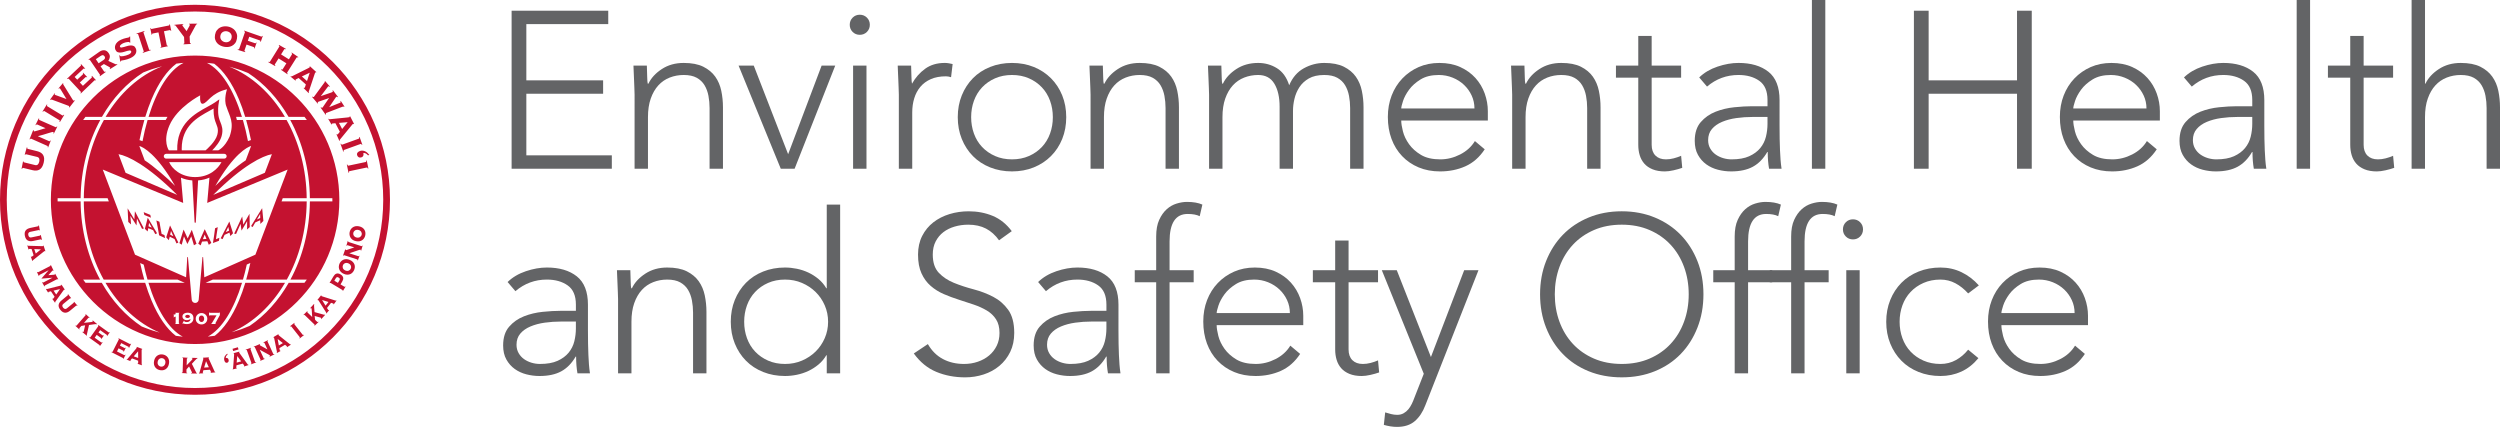 <?xml version="1.0" encoding="utf-8"?>
<!-- Generator: Adobe Illustrator 25.2.3, SVG Export Plug-In . SVG Version: 6.00 Build 0)  -->
<svg version="1.1" id="Red_x2F_Black_New" xmlns="http://www.w3.org/2000/svg" xmlns:xlink="http://www.w3.org/1999/xlink" x="0px"
	 y="0px" viewBox="0 0 672.067 114.76" enable-background="new 0 0 672.067 114.76" xml:space="preserve">
<g>
	<g>
		<g>
			<path fill="#C41230" d="M50.819,84.728c-0.065-0.035-0.133-0.055-0.206-0.068c-0.072-0.012-0.136-0.021-0.188-0.021
				c-0.055,0-0.115,0.01-0.19,0.021c-0.071,0.014-0.142,0.033-0.206,0.068c-0.066,0.029-0.117,0.07-0.164,0.127
				c-0.047,0.053-0.066,0.125-0.066,0.209c0,0.082,0.019,0.154,0.066,0.209c0.047,0.055,0.098,0.098,0.164,0.129
				c0.064,0.031,0.135,0.051,0.206,0.064c0.075,0.014,0.136,0.021,0.19,0.021c0.052,0,0.115-0.008,0.188-0.021
				c0.073-0.014,0.141-0.033,0.206-0.064c0.066-0.031,0.121-0.074,0.167-0.129c0.045-0.055,0.067-0.127,0.067-0.209
				c0-0.084-0.022-0.156-0.067-0.209C50.94,84.798,50.886,84.757,50.819,84.728z M96.439,37.278l-4.438,1.604
				c-0.083,0.029-0.148,0.017-0.189-0.033c-0.049-0.051-0.094-0.127-0.136-0.229l-0.143,0.051l0.748,2.094l0.141-0.049
				c-0.032-0.107-0.047-0.199-0.047-0.266c0.002-0.066,0.047-0.117,0.133-0.146l4.432-1.607c0.086-0.031,0.153-0.02,0.194,0.033
				c0.046,0.049,0.093,0.129,0.138,0.229l0.139-0.051l-0.744-2.092l-0.141,0.047c0.033,0.109,0.047,0.195,0.047,0.266
				C96.566,37.196,96.525,37.247,96.439,37.278z M54.714,85.101c-0.056-0.084-0.128-0.148-0.218-0.199
				c-0.093-0.047-0.201-0.072-0.326-0.072c-0.127,0-0.233,0.025-0.322,0.072c-0.09,0.051-0.166,0.115-0.223,0.199
				c-0.055,0.082-0.097,0.178-0.127,0.277c-0.023,0.104-0.037,0.209-0.037,0.314c0,0.109,0.014,0.213,0.037,0.314
				c0.03,0.102,0.072,0.199,0.127,0.277c0.057,0.084,0.133,0.148,0.223,0.197c0.089,0.049,0.195,0.076,0.322,0.076
				c0.125,0,0.233-0.027,0.326-0.076c0.09-0.049,0.162-0.113,0.218-0.197c0.06-0.078,0.103-0.176,0.128-0.277
				c0.027-0.102,0.04-0.205,0.04-0.314c0-0.105-0.013-0.211-0.04-0.314C54.816,85.278,54.773,85.183,54.714,85.101z M36.265,56.813
				c-0.032,0.436-0.128,1.898-0.15,2.162c-0.263-0.416-1.504-2.482-1.783-2.93l-0.027-0.008c0.012,0.647,0.165,3.223,0.176,3.631
				l0.749,0.666c-0.029-0.426-0.174-2.195-0.18-2.332c0.147,0.23,1.214,1.939,1.625,2.572l0.021,0.012
				c0.06-0.572,0.12-1.621,0.12-1.838l0.004,0.002c0.162,0.309,1.218,2.482,1.364,2.775l0.492-0.102
				c-0.15-0.277-2.076-4.029-2.383-4.6L36.265,56.813z M52.444,14.94c-21.409,0-38.771,17.355-38.771,38.77
				s17.362,38.773,38.771,38.773c21.417,0,38.778-17.359,38.778-38.773S73.861,14.94,52.444,14.94z M53.818,25.632
				c0,0-0.275,2.451,0.736,2.248c1.283-0.248,2.133-2.861,6.48-3.893c0,0-0.974,2.748-0.141,4.742
				c0.833,2.568,2.168,4.139,0.828,7.99c-1.34,3-3.043,3.699-3.043,3.699l-1.627-0.004c0.904-0.916,2.129-2.367,2.531-3.834
				c0.465-1.727,0.062-2.762-0.336-3.762c-0.162-0.408-0.33-0.834-0.436-1.313c-0.354-1.637-0.079-3.367-0.077-3.383l0.231-1.414
				l-1.175,0.818c-0.538,0.373-1.25,0.76-2.002,1.172c-3.363,1.832-8.367,4.564-8.141,11.711l-2.262-0.002
				c0,0-1.688-2.381,0.151-6.672C47.67,28.778,53.818,25.632,53.818,25.632z M57.631,31.767c0.122,0.572,0.311,1.043,0.486,1.498
				c0.248,0.627,0.459,1.164,0.459,1.857c0,0.338-0.049,0.705-0.166,1.139c-0.508,1.873-2.821,3.887-3.141,4.154l-6.407-0.004
				c-0.005-0.156-0.013-0.303-0.013-0.451c0-6.098,4.312-8.445,7.518-10.195c0.364-0.199,0.719-0.395,1.055-0.586
				c-0.004,0.148-0.005,0.295-0.005,0.455C57.418,30.27,57.466,31.019,57.631,31.767z M60.285,41.353
				c0.357,0,0.645,0.291,0.645,0.645c0,0.352-0.287,0.641-0.645,0.641H44.669c-0.354,0-0.642-0.289-0.642-0.641
				c0-0.354,0.287-0.645,0.642-0.645H60.285z M47.064,49.97c-2.032-2.096-5.896-5.398-8.166-6.871l-1.455-3.865
				C38.447,39.507,42.141,41.392,47.064,49.97z M47.623,52.384l-13.869-5.936l-1.895-5.002
				C34.358,41.909,39.585,44.372,47.623,52.384z M45.473,43.585h14.066c-0.887,1.723-3.178,4.018-7.066,4.018
				C48.594,47.603,46.197,45.308,45.473,43.585z M66.057,43.099c-2.273,1.473-6.133,4.775-8.171,6.871
				c4.927-8.578,8.624-10.463,9.624-10.736L66.057,43.099z M73.094,41.446l-1.893,5.002l-13.87,5.936
				C65.369,44.372,70.597,41.909,73.094,41.446z M48.627,90.446c-0.605-0.064-1.373-0.172-1.373-0.172
				c-2.439-1.877-4.662-5.082-6.508-9.455c-0.634-1.501-1.208-3.104-1.721-4.795H28.351c3.617,6.155,8.688,10.888,14.575,13.381
				c0,0-0.285-0.086-0.575-0.154c-0.753-0.184-2.056-0.646-2.056-0.646c-0.658-0.211-2.213-0.844-2.213-0.844
				c-4.263-2.824-7.934-6.86-10.719-11.736h-4.372c-0.04-0.043-0.631-0.854-0.631-0.854h4.549
				c-3.253-6.028-5.179-13.253-5.24-21.031h-6.181v-0.852h6.185c0.076-7.782,2.018-15.003,5.281-21.023h-4.618l0.639-0.855h4.432
				c0.004-0.005,0.006-0.011,0.009-0.016c2.863-4.988,6.657-9.084,11.065-11.902c0,0,2.077-0.863,3.434-1.211
				c0,0,1.002-0.283,1.357-0.381l0.261-0.047c-6.122,2.408-11.401,7.225-15.14,13.557h10.666c0.507-1.658,1.064-3.244,1.688-4.721
				c1.885-4.477,4.172-7.725,6.676-9.586c0,0,0.988-0.127,1.274-0.152c0.286-0.023,0.65-0.047,0.65-0.047
				c-3.838,1.896-7.16,7.192-9.411,14.506h5.091c0,0-0.312,0.525-0.488,0.855h-4.866c-0.521,1.792-0.977,3.698-1.362,5.699
				l-0.332-0.137c-0.178-0.08-0.478-0.15-0.478-0.15c0.366-1.882,0.807-3.686,1.304-5.412H27.924
				c-3.332,5.979-5.319,13.212-5.396,21.023h6.401l0.326,0.852h-6.73c0.062,7.809,2.037,15.046,5.356,21.031h10.906
				c-0.411-1.435-0.789-2.914-1.113-4.457l0.961,0.42c0.305,1.402,0.648,2.745,1.021,4.037h8.088l1.93,0.854h-9.766
				c2.212,7.224,5.468,12.487,9.23,14.475L48.627,90.446z M48.125,87.011c0.026,0.012,0.058,0.021,0.094,0.021v0.068h-1.142v-0.068
				c0.04,0,0.072-0.01,0.101-0.021c0.029-0.012,0.043-0.035,0.043-0.08v-1.822c-0.096,0.023-0.174,0.043-0.232,0.061
				c-0.061,0.014-0.104,0.029-0.131,0.045c-0.029,0.02-0.049,0.041-0.057,0.064c-0.01,0.02-0.016,0.051-0.016,0.09h-0.07v-0.924
				h0.07c0,0.02,0.002,0.047,0.008,0.084c0.008,0.035,0.023,0.053,0.057,0.053c0.006,0,0.027-0.006,0.061-0.018
				c0.034-0.014,0.072-0.029,0.116-0.045c0.04-0.014,0.08-0.027,0.119-0.045c0.038-0.016,0.062-0.023,0.074-0.029v-0.186
				c0-0.041-0.013-0.066-0.039-0.076c-0.025-0.014-0.053-0.02-0.076-0.023v-0.07h1.123v0.07c-0.041,0.004-0.077,0.01-0.104,0.023
				c-0.031,0.01-0.045,0.035-0.045,0.076v2.672C48.08,86.976,48.094,86.999,48.125,87.011z M51.867,86.22
				c-0.093,0.197-0.221,0.367-0.384,0.5c-0.16,0.131-0.343,0.234-0.557,0.303c-0.214,0.062-0.437,0.098-0.669,0.098
				c-0.149,0-0.285-0.008-0.408-0.023c-0.123-0.016-0.231-0.035-0.323-0.062c-0.093-0.023-0.165-0.045-0.22-0.066
				c-0.053-0.016-0.085-0.027-0.096-0.027c-0.047,0-0.09,0.021-0.131,0.064l-0.071-0.027l0.453-0.77l0.058,0.027v0.055
				c0,0.049,0.021,0.094,0.064,0.127c0.042,0.037,0.097,0.065,0.167,0.09c0.065,0.023,0.146,0.041,0.236,0.051
				c0.087,0.012,0.18,0.018,0.271,0.018c0.123,0,0.24-0.014,0.351-0.047c0.115-0.035,0.215-0.084,0.308-0.152
				c0.089-0.064,0.164-0.148,0.224-0.248c0.056-0.096,0.09-0.217,0.104-0.356c-0.198,0.098-0.379,0.174-0.543,0.223
				c-0.165,0.053-0.343,0.078-0.534,0.078c-0.147,0-0.286-0.025-0.422-0.068c-0.134-0.049-0.253-0.115-0.355-0.201
				c-0.102-0.09-0.185-0.197-0.245-0.32c-0.061-0.123-0.094-0.264-0.094-0.42c0-0.182,0.044-0.338,0.131-0.467
				c0.086-0.127,0.195-0.23,0.326-0.312c0.133-0.076,0.278-0.137,0.44-0.172c0.161-0.037,0.32-0.057,0.472-0.057
				c0.24,0,0.459,0.031,0.652,0.094c0.195,0.061,0.361,0.152,0.5,0.277c0.141,0.123,0.25,0.279,0.325,0.461
				c0.077,0.188,0.114,0.404,0.114,0.658C52.012,85.798,51.965,86.024,51.867,86.22z M51.53,80.55l-0.485-5.557h-0.004l-0.512-5.809
				c0-0.049-0.045-0.096-0.1-0.096c-0.048,0-0.09,0.047-0.09,0.096l-0.312,5.361l-13.732-6.082
				c-0.121-0.32-8.017-21.16-8.664-22.875l21.614,8.963l-0.597-6.787c0.881,0.383,1.899,0.656,3.051,0.738l0.611,11.24
				c0.005,0.088,0.08,0.152,0.165,0.152c0.085,0,0.165-0.064,0.165-0.152l0.613-11.24c1.158-0.086,2.18-0.361,3.055-0.756
				l-0.602,6.805l21.619-8.963c-0.654,1.715-8.541,22.555-8.664,22.875l-13.736,6.082l-0.311-5.361c0-0.049-0.043-0.096-0.095-0.096
				c-0.051,0-0.095,0.047-0.095,0.096l-0.514,5.809h-0.001l-0.493,5.562c-0.027,0.498-0.438,0.889-0.945,0.889
				C51.973,81.444,51.559,81.048,51.53,80.55z M55.607,86.31c-0.084,0.184-0.196,0.346-0.339,0.482
				c-0.144,0.139-0.31,0.242-0.495,0.315c-0.188,0.076-0.39,0.109-0.604,0.109c-0.21,0-0.41-0.033-0.597-0.109
				c-0.189-0.072-0.355-0.176-0.501-0.315c-0.144-0.137-0.255-0.299-0.337-0.482c-0.083-0.191-0.123-0.393-0.123-0.617
				c0-0.221,0.04-0.426,0.123-0.611c0.082-0.188,0.193-0.348,0.337-0.486c0.146-0.139,0.312-0.244,0.501-0.328
				c0.187-0.074,0.387-0.115,0.597-0.115c0.214,0,0.416,0.041,0.604,0.115c0.186,0.084,0.352,0.189,0.495,0.328
				c0.143,0.139,0.255,0.299,0.339,0.486c0.08,0.186,0.123,0.391,0.123,0.611C55.73,85.917,55.688,86.118,55.607,86.31z
				 M82.496,32.265h-4.469c3.264,6.021,5.2,13.243,5.275,21.023h6.043l0.008,0.852h-6.048c-0.062,7.778-1.985,15.004-5.237,21.031
				h4.404c0,0-0.486,0.676-0.629,0.854h-4.237c-2.736,4.791-6.327,8.773-10.498,11.586l-0.326,0.131
				c-0.38,0.186-1.929,0.766-1.929,0.766c-0.982,0.361-2.58,0.801-2.58,0.801c5.792-2.515,10.777-7.207,14.349-13.283H65.946
				c-0.512,1.689-1.086,3.293-1.72,4.795c-1.838,4.355-4.049,7.555-6.478,9.436c0,0-0.429,0.072-0.692,0.096
				c-0.26,0.023-1.184,0.127-1.184,0.127c3.747-1.999,6.989-7.253,9.193-14.453h-9.798l1.929-0.854h8.121
				c0.374-1.298,0.72-2.647,1.025-4.057l0.955-0.424c-0.323,1.552-0.702,3.039-1.115,4.48h10.915
				c3.318-5.985,5.291-13.223,5.354-21.031h-6.765l0.32-0.852h6.441c-0.077-7.81-2.065-15.044-5.396-21.023H66.17
				c0.493,1.716,0.931,3.507,1.297,5.375l-0.169,0.062c-0.224,0.068-0.638,0.234-0.638,0.234c-0.385-1.991-0.84-3.888-1.357-5.672
				H63.67c-0.089-0.514-0.214-0.855-0.214-0.855h1.583c-2.251-7.317-5.573-12.615-9.407-14.506c0,0,1.054,0.102,1.306,0.133
				c0.254,0.035,0.656,0.096,0.656,0.096c2.488,1.865,4.755,5.105,6.633,9.557c0.623,1.477,1.182,3.062,1.688,4.721h10.674
				c-3.7-6.27-8.914-11.052-14.957-13.486c0,0,2.088,0.566,3.269,1.002c0,0,1.199,0.443,1.38,0.533
				c0.16,0.076,0.449,0.184,0.449,0.184c4.312,2.812,8.027,6.861,10.842,11.768h4.292L82.496,32.265z M57.934,87.011
				c0.029,0.014,0.06,0.021,0.095,0.023v0.072h-1.267v-0.072c0.043-0.002,0.077-0.018,0.107-0.045
				c0.027-0.027,0.053-0.059,0.076-0.094l1.268-2.127h-1.848c-0.023,0-0.045,0.01-0.068,0.025c-0.022,0.018-0.035,0.053-0.035,0.105
				h-0.067V83.95h0.067c0,0.059,0.013,0.1,0.035,0.115c0.024,0.019,0.045,0.025,0.068,0.025h2.575c0.02,0,0.044-0.006,0.065-0.025
				c0.024-0.016,0.037-0.051,0.037-0.104h0.066v0.73l-1.104,2.012c-0.024,0.041-0.049,0.084-0.075,0.129
				c-0.028,0.047-0.042,0.082-0.042,0.102C57.889,86.976,57.906,87.005,57.934,87.011z M84.375,26.062
				c-0.066,0.051-0.225,0.047-0.368-0.096l-0.116,0.088l1.498,1.785l0.115-0.09c-0.039-0.074-0.066-0.145-0.083-0.197
				c-0.019-0.059-0.007-0.104,0.034-0.131c0.031-0.025,0.121-0.066,0.264-0.117c0.146-0.055,2.242-0.773,2.407-0.832
				c0.161-0.057,0.272-0.1,0.333-0.131l0.012,0.018c-0.04,0.055-0.113,0.149-0.211,0.291c-0.1,0.145-1.352,1.984-1.441,2.108
				c-0.088,0.127-0.151,0.203-0.185,0.229c-0.066,0.047-0.177-0.006-0.328-0.162l-0.119,0.088l1.353,1.938l0.115-0.092
				c-0.105-0.182-0.059-0.322,0.022-0.381c0.021-0.014,4.284-1.646,4.363-1.676c0.09-0.031,0.167-0.053,0.229-0.064
				c0.065-0.01,0.136,0.021,0.213,0.092l0.118-0.088L91.6,27.108l-0.118,0.09c0.048,0.06,0.078,0.127,0.098,0.199
				c0.017,0.07-0.011,0.131-0.083,0.191c-0.038,0.027-2.883,1.158-2.966,1.201l-0.013-0.02c0.037-0.045,1.617-2.394,1.701-2.527
				c0.092-0.127,0.146-0.199,0.165-0.215c0.073-0.053,0.138-0.062,0.203-0.027c0.065,0.035,0.119,0.082,0.161,0.143l0.117-0.09
				l-1.367-1.795l-0.113,0.09c0.039,0.053,0.066,0.117,0.084,0.184c0.018,0.074-0.009,0.137-0.079,0.193
				c-0.039,0.031-0.132,0.072-0.277,0.127c-0.144,0.053-2.767,0.934-2.85,0.979l-0.009-0.014c0.052-0.066,1.926-2.564,1.952-2.58
				c0.073-0.059,0.139-0.066,0.203-0.029c0.062,0.031,0.115,0.078,0.157,0.129l0.117-0.084l-1.279-1.461l-0.117,0.09
				c0.021,0.029,0.033,0.066,0.039,0.101c0.008,0.043-0.014,0.088-0.057,0.137C87.238,22.153,84.406,26.042,84.375,26.062z
				 M58.971,63.923c-0.35,0.164-0.822,0.35-0.919,0.393l0.178-1.264c0.106-0.705,0.286-1.848,0.312-1.98l-0.721,0.291
				c-0.006,0.108-0.202,1.488-0.212,1.58l-0.106,0.748c-0.02,0.135-0.194,1.336-0.258,1.642c0.234-0.092,1.531-0.562,1.61-0.596
				L58.971,63.923z M96.855,40.56c-0.289,0.086-0.524,0.227-0.704,0.424c-0.176,0.197-0.224,0.445-0.144,0.738
				c0.065,0.221,0.195,0.395,0.388,0.518c0.194,0.129,0.421,0.148,0.679,0.078c0.309-0.086,0.502-0.244,0.587-0.463
				c0.079-0.227,0.088-0.469,0.015-0.729c0.27-0.025,0.507,0.027,0.715,0.158c0.21,0.133,0.386,0.291,0.533,0.471l0.353-0.098
				c-0.134-0.18-0.28-0.354-0.45-0.521c-0.173-0.166-0.36-0.305-0.566-0.41c-0.201-0.107-0.42-0.184-0.655-0.219
				C97.371,40.468,97.121,40.481,96.855,40.56z M60.37,63.138l1.317-0.604c0.031,0.066,0.187,0.715,0.244,0.924l0.713-0.76
				c-0.135-0.348-0.718-2.375-0.984-3.129l-0.026,0.008c-0.385,0.705-2.063,4.025-2.304,4.482l0.504,0.236
				C59.971,64.022,60.312,63.265,60.37,63.138z M61.371,60.999c0.025,0.148,0.183,0.797,0.225,1l-0.893,0.4
				C60.823,62.149,61.248,61.247,61.371,60.999z M64.672,60.181h0.006c0.018,0.209,0.145,1.23,0.246,1.789l0.023-0.01
				c0.385-0.623,1.357-2.301,1.495-2.52c0.007,0.133-0.027,1.854-0.027,2.268l0.726-0.656c-0.012-0.396-0.041-2.912-0.072-3.539
				L67.04,57.52c-0.251,0.436-1.383,2.465-1.624,2.869c-0.039-0.254-0.238-1.738-0.301-2.162l-0.025,0.012
				c-0.276,0.56-2.008,4.293-2.135,4.568l0.508,0.092C63.592,62.614,64.531,60.489,64.672,60.181z M88.469,32.022
				c-0.036-0.033-0.068-0.068-0.088-0.105l-0.133,0.064l0.855,1.49l0.131-0.068c-0.011-0.019-0.023-0.047-0.029-0.084
				c-0.01-0.037,0.006-0.07,0.062-0.096c0.026-0.016,0.079-0.027,0.157-0.031c0.074-0.004,0.68-0.057,0.737-0.072l1.204,2.311
				c-0.041,0.047-0.446,0.547-0.5,0.605c-0.049,0.055-0.088,0.088-0.117,0.104c-0.055,0.025-0.087,0.021-0.111-0.004
				c-0.024-0.029-0.045-0.055-0.057-0.074l-0.126,0.07l0.771,1.746l0.135-0.068c-0.023-0.041-0.031-0.082-0.035-0.135
				c-0.003-0.051,0.012-0.088,0.038-0.121c0.154-0.17,3.129-3.83,3.265-3.986c0.133-0.158,0.215-0.25,0.238-0.262
				c0.065-0.033,0.123-0.012,0.178,0.074l0.131-0.068l-1.059-2.07l-0.13,0.072c0.032,0.088,0.021,0.15-0.042,0.184
				c-0.037,0.02-0.215,0.045-0.54,0.078c-0.32,0.033-4.192,0.414-4.81,0.482C88.551,32.06,88.512,32.05,88.469,32.022z
				 M93.455,32.847l-1.479,1.834l-0.862-1.648L93.455,32.847z M68.619,59.8l1.328-0.607c0.014,0.068,0.038,0.771,0.048,1.004
				l0.806-0.803c-0.057-0.381-0.223-2.588-0.326-3.408l-0.027,0.014c-0.486,0.748-2.654,4.279-2.956,4.773l0.423,0.266
				C68.087,60.753,68.541,59.938,68.619,59.8z M69.939,57.52c0,0.16,0.017,0.861,0.017,1.082l-0.89,0.416
				C69.225,58.751,69.78,57.786,69.939,57.52z M40.402,57.767l-1.77-0.736l0.172,0.752l1.775,0.74L40.402,57.767z M39.711,58.55
				c-0.209,0.719-0.658,2.637-0.765,2.967l0.735,0.701c0.041-0.203,0.154-0.815,0.174-0.877l1.307,0.529
				c0.062,0.121,0.438,0.826,0.581,1.078l0.477-0.234c-0.258-0.426-2.071-3.498-2.479-4.152L39.711,58.55z M40.08,59.886
				c0.127,0.234,0.59,1.07,0.721,1.305l-0.881-0.359C39.948,60.64,40.057,60.028,40.08,59.886z M45.703,60.626
				c-0.269,0.766-0.878,2.807-1.014,3.162l0.697,0.781c0.061-0.213,0.217-0.867,0.25-0.932l1.293,0.625
				c0.054,0.129,0.379,0.904,0.512,1.182l0.501-0.23c-0.229-0.469-1.842-3.854-2.211-4.574L45.703,60.626z M45.973,62.081
				c0.117,0.254,0.524,1.176,0.637,1.435l-0.871-0.428C45.779,62.888,45.943,62.229,45.973,62.081z M51.543,61.819
				c-0.172,0.35-0.92,1.963-1.09,2.287c-0.135-0.285-0.869-1.881-1.082-2.352h-0.035c-0.156,0.471-1.025,3.369-1.107,3.604
				l0.619,0.432c0.07-0.25,0.537-1.957,0.604-2.221h0.013c0.086,0.232,0.586,1.365,0.894,2h0.03
				c0.274-0.494,0.934-1.852,1.031-2.033c0.056,0.148,0.58,1.957,0.715,2.395l0.689-0.383c-0.145-0.432-1.001-3.051-1.248-3.729
				H51.543z M43.445,62.866l-0.249-1.316c-0.134-0.701-0.325-1.812-0.34-1.939l-0.823-0.35c0.025,0.111,0.295,1.488,0.309,1.576
				l0.141,0.742c0.027,0.129,0.265,1.391,0.293,1.676c0.271,0.109,1.502,0.709,1.596,0.75l-0.158-0.809
				C43.824,63.05,43.558,62.913,43.445,62.866z M54.315,64.944l1.428-0.09c0.048,0.09,0.28,0.713,0.392,0.965l0.68-0.516
				c-0.236-0.436-1.283-2.734-1.758-3.66h-0.035c-0.294,0.596-1.553,3.455-1.731,3.85l0.649,0.473
				C54.038,65.731,54.274,65.054,54.315,64.944z M55.021,63.06c0.066,0.174,0.396,0.939,0.487,1.174l-0.962,0.057
				C54.631,64.069,54.935,63.28,55.021,63.06z M65.947,13.88c-0.08-0.035-0.146-0.078-0.197-0.123
				c-0.045-0.039-0.056-0.106-0.025-0.191l0.548-1.586l1.944,0.67c0.035,0.018,0.076,0.047,0.106,0.098
				c0.029,0.049,0.023,0.133-0.015,0.248l0.127,0.045l0.543-1.561l-0.133-0.043c-0.035,0.107-0.084,0.17-0.131,0.188
				c-0.058,0.014-0.105,0.014-0.145,0.004l-1.941-0.674l0.375-1.078l2.873,0.998c0.039,0.012,0.074,0.043,0.109,0.094
				c0.025,0.049,0.025,0.133-0.02,0.248l0.129,0.049l0.548-1.588l-0.126-0.043c-0.038,0.109-0.084,0.174-0.138,0.195
				c-0.052,0.012-0.105,0.012-0.142,0L65.637,8.22L65.593,8.36c0.093,0.039,0.163,0.084,0.215,0.125
				c0.053,0.043,0.06,0.107,0.028,0.193l-1.543,4.471c-0.029,0.086-0.076,0.127-0.141,0.135c-0.063,0.002-0.143-0.008-0.228-0.029
				l-0.048,0.141l2.024,0.623L65.947,13.88z M64.119,93.942l-0.176-0.592l-1.432,0.424l0.176,0.594L64.119,93.942z M66.68,98.04
				c-0.034-0.002-0.057-0.021-0.074-0.053c-0.1-0.141-2.086-2.879-2.178-3.01c-0.089-0.131-0.14-0.203-0.144-0.223
				c-0.017-0.055,0.01-0.096,0.072-0.115l-0.033-0.113l-1.538,0.42l0.03,0.107c0.066-0.006,0.107,0.014,0.122,0.068
				c0.01,0.035,0.003,0.168-0.015,0.416c-0.017,0.242-0.236,3.053-0.267,3.523c0,0.033-0.014,0.064-0.039,0.086
				c-0.024,0.025-0.053,0.039-0.081,0.049l0.028,0.111l1.102-0.262l-0.03-0.107c-0.013,0.002-0.032,0.002-0.058,0.008
				c-0.025,0-0.046-0.02-0.057-0.064c-0.006-0.023-0.006-0.064,0-0.121c0.002-0.061,0.038-0.504,0.041-0.555l1.713-0.465
				c0.024,0.041,0.287,0.4,0.319,0.449c0.032,0.049,0.05,0.084,0.056,0.107c0.012,0.045,0.007,0.07-0.018,0.084
				c-0.02,0.014-0.038,0.023-0.054,0.025l0.028,0.109l1.195-0.363l-0.024-0.113C66.748,98.048,66.713,98.048,66.68,98.04z
				 M63.616,97.481l0.167-1.779l1.055,1.445L63.616,97.481z M73.552,95.194c-0.046-0.002-0.081-0.035-0.114-0.096l-1.511-3.291
				c-0.027-0.064-0.027-0.111,0-0.146c0.028-0.035,0.07-0.068,0.124-0.098l-0.048-0.104l-1.202,0.592l0.045,0.105
				c0.059-0.02,0.111-0.029,0.152-0.029c0.047,0,0.084,0.033,0.114,0.1l0.787,1.707c-0.241-0.129-1.721-0.934-1.852-1.01
				c-0.121-0.07-0.177-0.098-0.192-0.123c-0.035-0.059-0.031-0.105-0.008-0.141c0.029-0.029,0.056-0.059,0.087-0.078l-0.048-0.104
				l-1.673,0.717l0.05,0.104c0.052-0.018,0.101-0.025,0.145-0.025c0.043,0,0.08,0.031,0.111,0.096l1.51,3.293
				c0.03,0.062,0.03,0.111,0.006,0.145c-0.023,0.035-0.061,0.062-0.105,0.09l0.048,0.106l1.2-0.51l-0.046-0.107
				c-0.052,0.023-0.099,0.027-0.144,0.027c-0.043-0.002-0.079-0.035-0.105-0.094l-1.044-2.27l0.007-0.023
				c0.325,0.197,1.562,0.857,1.818,0.992c0.256,0.139,0.467,0.254,0.64,0.352c0.161,0.094,0.257,0.168,0.28,0.219
				c0.025,0.053,0.021,0.094-0.025,0.127c-0.046,0.033-0.086,0.059-0.121,0.074l0.048,0.107l1.265-0.629l-0.042-0.107
				C73.647,95.183,73.593,95.194,73.552,95.194z M78.054,92.589c-0.034,0-0.065-0.014-0.09-0.031
				c-0.132-0.113-2.778-2.207-2.898-2.309c-0.124-0.098-0.194-0.166-0.203-0.184c-0.028-0.047-0.017-0.094,0.037-0.131l-0.06-0.1
				l-1.369,0.814l0.059,0.1c0.062-0.029,0.103-0.018,0.133,0.031c0.014,0.025,0.055,0.17,0.104,0.416
				c0.048,0.238,0.595,2.996,0.692,3.453c0.006,0.033,0,0.068-0.019,0.094c-0.014,0.031-0.037,0.053-0.063,0.07l0.059,0.096
				l0.996-0.549l-0.063-0.094c-0.009,0.004-0.028,0.014-0.056,0.02c-0.023,0.008-0.047-0.006-0.071-0.045
				c-0.015-0.021-0.024-0.062-0.039-0.117c-0.005-0.059-0.089-0.48-0.101-0.531l1.522-0.908c0.034,0.027,0.384,0.307,0.429,0.344
				c0.042,0.037,0.069,0.066,0.083,0.09c0.024,0.033,0.026,0.064,0.007,0.082c-0.021,0.02-0.036,0.029-0.048,0.043l0.057,0.096
				l1.053-0.678l-0.06-0.102C78.117,92.575,78.089,92.587,78.054,92.589z M74.957,92.874l-0.319-1.754l1.407,1.107L74.957,92.874z
				 M68.657,97.349c-0.048-0.006-0.079-0.039-0.107-0.105l-1.216-3.406c-0.024-0.064-0.021-0.113,0.017-0.145
				c0.033-0.033,0.088-0.07,0.156-0.1l-0.038-0.107l-1.427,0.508l0.042,0.105c0.075-0.02,0.134-0.025,0.181-0.023
				c0.048,0.004,0.082,0.037,0.105,0.104l1.223,3.41c0.024,0.066,0.019,0.117-0.014,0.152c-0.04,0.029-0.091,0.061-0.158,0.094
				l0.039,0.106l1.419-0.51l-0.036-0.107C68.766,97.343,68.705,97.353,68.657,97.349z M61.179,96.294
				c-0.144-0.08-0.303-0.104-0.483-0.07c-0.008-0.207,0.04-0.381,0.137-0.525c0.098-0.146,0.209-0.268,0.336-0.361l-0.057-0.273
				c-0.122,0.084-0.244,0.182-0.364,0.295c-0.122,0.117-0.222,0.248-0.304,0.391c-0.08,0.146-0.137,0.303-0.169,0.479
				c-0.036,0.17-0.036,0.359,0.006,0.562c0.043,0.229,0.126,0.414,0.254,0.566c0.122,0.15,0.288,0.205,0.489,0.166
				c0.153-0.029,0.271-0.113,0.361-0.248c0.091-0.133,0.119-0.301,0.081-0.5C61.418,96.534,61.322,96.374,61.179,96.294z
				 M57.768,99.972c-0.027-0.014-0.05-0.035-0.062-0.066c-0.07-0.16-1.476-3.234-1.54-3.383c-0.063-0.144-0.098-0.225-0.098-0.248
				c-0.003-0.055,0.031-0.084,0.091-0.098l-0.008-0.115l-1.59,0.105l0.008,0.117c0.066,0.002,0.104,0.035,0.106,0.088
				c0.005,0.035-0.031,0.168-0.095,0.404c-0.064,0.236-0.835,2.947-0.958,3.404c-0.005,0.033-0.024,0.055-0.055,0.074
				c-0.026,0.02-0.059,0.029-0.084,0.031l0.002,0.113l1.135-0.035l-0.01-0.113c-0.009,0-0.033,0-0.062-0.006
				c-0.02-0.006-0.041-0.029-0.043-0.072c0-0.031,0.008-0.066,0.025-0.125c0.017-0.053,0.138-0.475,0.15-0.529l1.764-0.121
				c0.024,0.043,0.21,0.453,0.229,0.506c0.025,0.051,0.036,0.092,0.036,0.115c0.001,0.045-0.008,0.072-0.034,0.082
				c-0.023,0.008-0.043,0.012-0.057,0.012l0.008,0.113l1.247-0.123l-0.007-0.113C57.835,99.993,57.801,99.985,57.768,99.972z
				 M54.874,98.817l0.519-1.711l0.75,1.627L54.874,98.817z M36.716,93.353c0.06,0.029,0.079,0.072,0.055,0.127
				c-0.007,0.029-0.089,0.141-0.246,0.326c-0.16,0.189-1.977,2.342-2.276,2.709c-0.021,0.027-0.045,0.043-0.08,0.045
				c-0.035,0.006-0.063,0-0.096-0.008l-0.041,0.105l1.051,0.432l0.039-0.107c-0.016-0.004-0.027-0.014-0.051-0.027
				c-0.024-0.016-0.027-0.045-0.012-0.084c0.012-0.025,0.035-0.055,0.069-0.102c0.038-0.043,0.321-0.377,0.358-0.422l1.656,0.621
				c0,0.045,0.002,0.498,0,0.555c0,0.057-0.006,0.096-0.016,0.121c-0.014,0.043-0.034,0.062-0.061,0.059
				c-0.028-0.004-0.049-0.006-0.061-0.014l-0.041,0.109l1.186,0.395l0.041-0.102c-0.031-0.012-0.056-0.029-0.074-0.057
				c-0.023-0.027-0.037-0.055-0.035-0.094c0.006-0.17-0.014-3.547-0.012-3.709c0-0.158,0.008-0.246,0.016-0.264
				c0.02-0.055,0.063-0.07,0.126-0.055l0.04-0.107l-1.496-0.559L36.716,93.353z M37.143,96.231l-1.189-0.441l1.172-1.348
				L37.143,96.231z M45.101,96.087c-0.153-0.213-0.341-0.385-0.562-0.514c-0.221-0.129-0.451-0.217-0.685-0.264
				c-0.228-0.053-0.476-0.059-0.726-0.029c-0.255,0.033-0.494,0.113-0.723,0.246c-0.229,0.131-0.432,0.32-0.602,0.561
				c-0.18,0.244-0.305,0.551-0.38,0.918c-0.077,0.373-0.084,0.709-0.019,0.996c0.062,0.285,0.173,0.535,0.33,0.744
				c0.156,0.209,0.351,0.373,0.567,0.504c0.222,0.121,0.448,0.205,0.683,0.252c0.234,0.047,0.48,0.065,0.732,0.037
				c0.249-0.025,0.488-0.104,0.717-0.229c0.223-0.129,0.428-0.316,0.602-0.551c0.174-0.244,0.302-0.553,0.375-0.926
				c0.078-0.367,0.082-0.697,0.022-0.99C45.369,96.548,45.256,96.298,45.101,96.087z M44.444,97.632
				c-0.04,0.176-0.096,0.326-0.181,0.453c-0.076,0.127-0.177,0.227-0.292,0.307c-0.111,0.076-0.235,0.129-0.368,0.154
				c-0.135,0.027-0.27,0.027-0.42-0.004c-0.143-0.027-0.263-0.08-0.377-0.16c-0.111-0.076-0.205-0.176-0.281-0.291
				c-0.078-0.119-0.126-0.252-0.149-0.398c-0.022-0.15-0.013-0.311,0.022-0.484c0.035-0.176,0.092-0.326,0.174-0.453
				c0.08-0.125,0.18-0.227,0.291-0.305c0.117-0.078,0.244-0.129,0.379-0.152c0.137-0.033,0.271-0.029,0.41,0
				c0.142,0.025,0.273,0.084,0.383,0.158c0.112,0.084,0.207,0.178,0.279,0.297c0.073,0.117,0.122,0.246,0.146,0.394
				C44.484,97.296,44.48,97.456,44.444,97.632z M51.577,96.321c0.039,0.004,0.079,0.023,0.125,0.043
				c0.042,0.021,0.065,0.064,0.059,0.137c0,0.016-0.026,0.059-0.081,0.129c-0.055,0.066-0.133,0.154-0.227,0.256
				c-0.09,0.102-1.203,1.238-1.279,1.32l0.053-1.756c0.002-0.072,0.027-0.113,0.074-0.131c0.046-0.02,0.094-0.029,0.146-0.033
				l0.004-0.117l-1.424-0.084L49.025,96.2c0.045-0.006,0.09,0.006,0.126,0.029c0.04,0.031,0.06,0.08,0.059,0.149l-0.119,3.627
				c-0.005,0.072-0.024,0.119-0.065,0.143c-0.044,0.025-0.088,0.033-0.136,0.025l-0.001,0.113l1.43,0.078l0.005-0.113
				c-0.054-0.006-0.101-0.019-0.142-0.041c-0.048-0.019-0.072-0.068-0.067-0.139l0.024-0.779l0.691-0.779
				c0.019,0.047,0.691,1.402,0.726,1.477c0.03,0.078,0.049,0.123,0.049,0.143c0,0.07-0.031,0.111-0.084,0.129
				c-0.053,0.02-0.1,0.025-0.136,0.025l-0.005,0.113l1.547,0.016l0.003-0.111c-0.033-0.012-0.066-0.021-0.098-0.043
				c-0.026-0.021-0.049-0.059-0.073-0.107l-1.181-2.352c0.101-0.094,0.661-0.729,0.809-0.881c0.138-0.152,0.276-0.287,0.397-0.4
				c0.13-0.117,0.229-0.182,0.305-0.195l0.012-0.109l-1.523-0.01V96.321z M92.694,77.079c-0.034,0.023-0.082,0.018-0.142-0.018
				l-1.012-0.607l0.438-0.738c0.098-0.164,0.176-0.332,0.233-0.498c0.057-0.172,0.075-0.34,0.057-0.506
				c-0.022-0.166-0.086-0.33-0.202-0.492c-0.109-0.158-0.279-0.312-0.514-0.453c-0.243-0.145-0.463-0.225-0.654-0.244
				c-0.192-0.018-0.363,0-0.521,0.061c-0.153,0.064-0.295,0.158-0.418,0.289c-0.123,0.133-0.229,0.279-0.326,0.441l-1.029,1.725
				l0.099,0.061c0.01-0.012,0.037-0.025,0.066-0.049c0.033-0.014,0.081-0.006,0.146,0.027l3.11,1.865
				c0.062,0.033,0.093,0.068,0.093,0.107c0,0.039-0.005,0.068-0.005,0.08l0.099,0.062l0.677-1.131l-0.098-0.062
				C92.766,77.03,92.731,77.062,92.694,77.079z M91.223,75.421l-0.374,0.627l-0.972-0.582l0.402-0.678
				c0.104-0.162,0.208-0.262,0.332-0.285c0.114-0.024,0.256,0.014,0.432,0.121c0.178,0.102,0.275,0.213,0.305,0.338
				C91.374,75.083,91.333,75.239,91.223,75.421z M97.288,66.142c-0.031,0.033-0.075,0.043-0.145,0.02l-3.446-1.111
				c-0.062-0.02-0.1-0.057-0.106-0.102c-0.003-0.039-0.003-0.096,0.007-0.154l-0.105-0.035l-0.375,1.285l0.108,0.037
				c0.027-0.062,0.053-0.1,0.083-0.133c0.032-0.035,0.08-0.039,0.149-0.018l1.788,0.578c-0.258,0.086-1.855,0.631-1.992,0.678
				c-0.14,0.045-0.193,0.059-0.223,0.055c-0.072-0.008-0.1-0.049-0.109-0.086c-0.002-0.041-0.009-0.078-0.002-0.113l-0.111-0.035
				l-0.602,1.715l0.106,0.035c0.026-0.053,0.052-0.098,0.085-0.125c0.03-0.035,0.076-0.043,0.144-0.02l3.448,1.113
				c0.072,0.021,0.106,0.053,0.113,0.094c0.004,0.041,0.004,0.088-0.006,0.143l0.109,0.035l0.438-1.229l-0.11-0.035
				c-0.021,0.053-0.048,0.094-0.079,0.123c-0.033,0.029-0.08,0.033-0.145,0.01l-2.373-0.766l-0.016-0.02
				c0.368-0.107,1.688-0.568,1.963-0.67c0.271-0.094,0.506-0.172,0.688-0.23c0.183-0.059,0.298-0.078,0.357-0.062
				c0.053,0.018,0.078,0.057,0.071,0.113c-0.001,0.051-0.011,0.098-0.023,0.137l0.108,0.033l0.399-1.357l-0.11-0.035
				C97.348,66.067,97.318,66.112,97.288,66.142z M98.441,43.161c0.019,0.111,0.019,0.197,0.011,0.266
				c-0.013,0.07-0.062,0.111-0.15,0.127l-4.624,0.977c-0.09,0.019-0.151,0-0.191-0.057c-0.031-0.061-0.072-0.143-0.102-0.248
				l-0.145,0.027l0.45,2.182l0.145-0.033c-0.015-0.109-0.016-0.201-0.007-0.268c0.011-0.064,0.062-0.111,0.15-0.127l4.617-0.977
				c0.088-0.012,0.152,0,0.189,0.06c0.038,0.057,0.072,0.141,0.104,0.248l0.142-0.031l-0.44-2.178L98.441,43.161z M97.992,61.808
				c-0.133-0.226-0.317-0.428-0.562-0.598c-0.238-0.176-0.549-0.297-0.919-0.373c-0.368-0.074-0.701-0.076-0.995-0.012
				c-0.289,0.064-0.538,0.178-0.75,0.338c-0.21,0.158-0.382,0.344-0.511,0.562c-0.126,0.225-0.216,0.449-0.265,0.686
				c-0.044,0.232-0.05,0.479-0.019,0.732c0.033,0.248,0.121,0.488,0.254,0.719c0.134,0.225,0.322,0.426,0.563,0.6
				c0.245,0.17,0.549,0.299,0.917,0.369c0.375,0.078,0.711,0.082,0.996,0.018c0.289-0.072,0.538-0.182,0.745-0.34
				c0.208-0.156,0.373-0.35,0.495-0.57c0.123-0.223,0.207-0.449,0.256-0.686c0.043-0.232,0.057-0.48,0.027-0.729
				C98.199,62.27,98.118,62.032,97.992,61.808z M97.232,63.06c-0.027,0.141-0.078,0.268-0.154,0.379
				c-0.08,0.115-0.18,0.209-0.291,0.285c-0.117,0.076-0.249,0.125-0.399,0.15c-0.149,0.025-0.31,0.02-0.483-0.014
				c-0.177-0.039-0.325-0.094-0.452-0.174c-0.129-0.084-0.232-0.178-0.309-0.295c-0.081-0.109-0.129-0.238-0.161-0.369
				c-0.03-0.135-0.03-0.275,0-0.418c0.032-0.141,0.083-0.27,0.163-0.381c0.074-0.109,0.172-0.203,0.285-0.281
				c0.119-0.072,0.249-0.123,0.397-0.146c0.147-0.023,0.312-0.021,0.483,0.014c0.178,0.037,0.33,0.092,0.457,0.176
				c0.125,0.078,0.229,0.176,0.309,0.289c0.076,0.117,0.127,0.236,0.154,0.369C97.264,62.774,97.264,62.915,97.232,63.06z
				 M52.418,1.284C23.516,1.284,0,24.8,0,53.704s23.516,52.42,52.418,52.42c28.904,0,52.42-23.516,52.42-52.42
				S81.322,1.284,52.418,1.284z M52.418,104.308c-27.902,0-50.604-22.699-50.604-50.604S24.516,3.097,52.418,3.097
				c27.903,0,50.605,22.703,50.605,50.607S80.321,104.308,52.418,104.308z M94.883,70.444c-0.201-0.219-0.478-0.406-0.826-0.559
				c-0.347-0.146-0.668-0.223-0.969-0.221c-0.297,0.004-0.568,0.061-0.807,0.17c-0.24,0.109-0.441,0.26-0.613,0.447
				c-0.175,0.188-0.309,0.391-0.403,0.609c-0.095,0.223-0.151,0.459-0.175,0.713c-0.022,0.256,0.008,0.508,0.092,0.754
				c0.083,0.254,0.227,0.488,0.431,0.707c0.204,0.225,0.474,0.408,0.819,0.557c0.349,0.154,0.67,0.227,0.971,0.221
				c0.295-0.002,0.564-0.062,0.799-0.17c0.233-0.109,0.433-0.266,0.601-0.455c0.165-0.189,0.296-0.396,0.393-0.617
				c0.095-0.217,0.158-0.451,0.187-0.703c0.025-0.256,0-0.504-0.081-0.752C95.219,70.897,95.078,70.661,94.883,70.444z
				 M94.297,72.21c-0.055,0.131-0.137,0.248-0.234,0.342c-0.102,0.094-0.219,0.166-0.346,0.215
				c-0.129,0.047-0.271,0.072-0.416,0.061c-0.154-0.006-0.308-0.047-0.474-0.117c-0.162-0.07-0.3-0.156-0.405-0.266
				c-0.11-0.104-0.188-0.215-0.239-0.342c-0.053-0.133-0.079-0.264-0.079-0.402c0.004-0.141,0.031-0.273,0.086-0.406
				c0.061-0.133,0.14-0.246,0.239-0.338c0.099-0.094,0.215-0.162,0.342-0.215c0.128-0.049,0.271-0.07,0.421-0.061
				c0.146,0.006,0.308,0.043,0.468,0.117c0.167,0.068,0.302,0.158,0.409,0.262s0.186,0.221,0.237,0.352
				c0.056,0.129,0.078,0.26,0.078,0.393C94.384,71.938,94.355,72.077,94.297,72.21z M90.293,80.796
				c-0.033,0.016-0.062,0.02-0.094,0.008c-0.166-0.061-3.37-1.064-3.524-1.115c-0.148-0.055-0.234-0.09-0.252-0.102
				c-0.041-0.037-0.047-0.084-0.012-0.137l-0.091-0.068l-0.99,1.246l0.09,0.074c0.044-0.051,0.096-0.057,0.14-0.025
				c0.021,0.025,0.107,0.143,0.236,0.354c0.135,0.209,1.627,2.586,1.882,2.984c0.019,0.025,0.026,0.059,0.019,0.09
				c-0.003,0.037-0.019,0.065-0.038,0.088l0.092,0.072l0.732-0.867l-0.09-0.07c-0.012,0.014-0.027,0.027-0.045,0.041
				c-0.021,0.018-0.048,0.01-0.087-0.014c-0.018-0.018-0.042-0.051-0.07-0.101c-0.032-0.047-0.259-0.412-0.287-0.457L89,81.403
				c0.042,0.014,0.46,0.148,0.516,0.164c0.049,0.023,0.087,0.037,0.106,0.057c0.036,0.029,0.048,0.051,0.036,0.076
				c-0.012,0.025-0.02,0.043-0.029,0.053l0.093,0.074l0.739-1.016l-0.095-0.068C90.35,80.765,90.324,80.784,90.293,80.796z
				 M87.518,82.177l-0.928-1.525l1.71,0.525L87.518,82.177z M82.77,18.376c-0.292,0.143-3.775,1.871-4.329,2.154
				c-0.036,0.02-0.081,0.025-0.128,0.01c-0.045-0.016-0.087-0.035-0.12-0.068l-0.099,0.113l1.328,1.088l0.096-0.111
				c-0.016-0.014-0.035-0.037-0.061-0.068c-0.022-0.029-0.012-0.066,0.027-0.109c0.021-0.023,0.068-0.053,0.134-0.086
				c0.066-0.035,0.617-0.295,0.664-0.326l1.942,1.729c-0.02,0.059-0.219,0.672-0.245,0.736c-0.026,0.074-0.054,0.119-0.072,0.146
				c-0.04,0.039-0.077,0.053-0.112,0.035c-0.029-0.018-0.056-0.035-0.075-0.049l-0.097,0.111l1.346,1.357l0.098-0.109
				c-0.033-0.027-0.062-0.064-0.082-0.111c-0.021-0.045-0.021-0.088-0.002-0.131c0.078-0.215,1.564-4.69,1.631-4.881
				c0.072-0.199,0.119-0.309,0.133-0.328c0.051-0.055,0.112-0.051,0.19,0.006l0.097-0.109l-1.722-1.565l-0.094,0.111
				c0.063,0.07,0.072,0.135,0.025,0.188C83.218,18.144,83.057,18.231,82.77,18.376z M82.533,21.784l-1.387-1.236l2.117-1.004
				L82.533,21.784z M33.264,94.587l0.557-1.107l-0.078-0.037c-0.043,0.074-0.084,0.123-0.122,0.133
				c-0.04,0.012-0.075,0.012-0.099-0.002l-1.282-0.65l0.349-0.688l1.986,1.008c0.029,0.01,0.052,0.045,0.064,0.08
				c0.016,0.039,0,0.102-0.045,0.186l0.084,0.043l0.579-1.141l-0.083-0.039c-0.039,0.072-0.077,0.123-0.117,0.127
				c-0.041,0.008-0.072,0.006-0.101-0.004l-3.087-1.568l-0.053,0.104c0.049,0.029,0.084,0.062,0.112,0.1
				c0.035,0.035,0.035,0.092-0.002,0.148l-1.64,3.238c-0.033,0.055-0.069,0.09-0.117,0.086c-0.047-0.004-0.098-0.012-0.147-0.031
				l-0.053,0.102L33,96.214c0.059,0.025,0.091,0.049,0.114,0.072c0.019,0.027,0.019,0.086,0.004,0.178l0.066,0.029l0.566-1.113
				l-0.082-0.043c-0.097,0.129-0.191,0.166-0.281,0.121l-1.938-0.98l0.428-0.844l1.277,0.652c0.031,0.014,0.053,0.041,0.064,0.084
				c0.014,0.039,0.002,0.098-0.038,0.178L33.264,94.587z M81.504,90.058c-0.045,0.014-0.091-0.008-0.131-0.062l-2.242-2.84
				c-0.047-0.055-0.055-0.104-0.034-0.145c0.021-0.045,0.063-0.09,0.116-0.143l-0.068-0.09l-1.19,0.928l0.065,0.088
				c0.069-0.039,0.124-0.068,0.165-0.082c0.048-0.008,0.091,0.014,0.136,0.064l2.247,2.842c0.039,0.055,0.05,0.102,0.028,0.141
				c-0.021,0.047-0.062,0.092-0.117,0.145l0.072,0.09l1.188-0.928l-0.069-0.086C81.605,90.019,81.551,90.048,81.504,90.058z
				 M87.225,84.614c-0.031,0.008-0.074,0.004-0.135-0.01l-2.525-0.701c0-0.137-0.094-0.979-0.108-1.186
				c-0.018-0.209-0.024-0.396-0.028-0.568c-0.002-0.176,0.021-0.291,0.062-0.355l-0.084-0.08l-1.021,1.119l0.085,0.078
				c0.025-0.025,0.069-0.047,0.111-0.068c0.047-0.016,0.092,0,0.141,0.049c0.016,0.012,0.025,0.064,0.044,0.15
				c0.011,0.088,0.026,0.199,0.042,0.336c0.013,0.137,0.107,1.726,0.115,1.84l-1.264-1.221c-0.053-0.047-0.068-0.098-0.047-0.141
				c0.015-0.049,0.041-0.09,0.07-0.133l-0.08-0.078l-1.017,0.994l0.081,0.084c0.025-0.041,0.064-0.064,0.111-0.076
				c0.044-0.012,0.092,0.008,0.143,0.057l2.602,2.52c0.056,0.045,0.075,0.096,0.059,0.139c-0.003,0.049-0.027,0.088-0.064,0.115
				l0.084,0.08l1.025-1l-0.085-0.078c-0.038,0.031-0.081,0.057-0.128,0.078c-0.048,0.02-0.092,0.004-0.145-0.045l-0.561-0.543
				l-0.12-1.035c0.046,0.016,1.509,0.43,1.587,0.453c0.078,0.027,0.119,0.049,0.134,0.061c0.05,0.049,0.066,0.094,0.043,0.148
				c-0.024,0.053-0.05,0.088-0.075,0.117l0.084,0.078l1.037-1.137l-0.081-0.084C87.293,84.595,87.259,84.608,87.225,84.614z
				 M24.037,16.05c0.061-0.008,0.112,0.024,0.163,0.104l2.647,3.902c0.049,0.076,0.059,0.137,0.027,0.188
				c-0.027,0.051-0.059,0.094-0.091,0.123l0.083,0.123l1.56-1.135l-0.083-0.119c-0.071,0.035-0.138,0.062-0.2,0.072
				c-0.059,0.012-0.113-0.016-0.168-0.096l-0.943-1.392l0.897-0.605c0.041,0.029,1.252,0.685,1.414,0.777
				c0.156,0.098,0.245,0.154,0.268,0.195c0.038,0.051,0.038,0.103-0.007,0.156c-0.04,0.051-0.083,0.092-0.126,0.123l0.086,0.123
				l1.99-1.244l-0.088-0.125c-0.066,0.049-0.143,0.07-0.227,0.068c-0.09,0-0.165-0.02-0.237-0.051l-1.881-0.863
				c0.216-0.324,0.347-0.662,0.396-1.004c0.052-0.35-0.049-0.705-0.297-1.072c-0.316-0.475-0.693-0.732-1.133-0.785
				c-0.438-0.057-0.889,0.082-1.354,0.395l-2.946,2.076l0.087,0.121C23.93,16.077,23.986,16.06,24.037,16.05z M27.022,15.063
				c0.277-0.191,0.501-0.264,0.669-0.225c0.168,0.039,0.304,0.139,0.408,0.295c0.131,0.186,0.162,0.361,0.113,0.533
				c-0.053,0.168-0.182,0.322-0.378,0.455l-1.325,0.896l-0.744-1.105L27.022,15.063z M31.613,14.013
				c0.244,0.1,0.514,0.139,0.803,0.117c0.293-0.018,0.594-0.078,0.9-0.172c0.304-0.092,0.59-0.182,0.859-0.264
				c0.262-0.078,0.49-0.123,0.682-0.137c0.193-0.014,0.322,0.059,0.395,0.207c0.052,0.115,0.055,0.217,0.009,0.316
				c-0.037,0.096-0.103,0.184-0.19,0.264c-0.086,0.08-0.18,0.152-0.284,0.205c-0.101,0.055-0.183,0.098-0.243,0.125
				c-0.207,0.096-0.436,0.178-0.685,0.252c-0.249,0.074-0.49,0.133-0.717,0.166c-0.228,0.037-0.425,0.049-0.579,0.041
				c-0.162-0.008-0.26-0.047-0.293-0.123c-0.014-0.031-0.023-0.055-0.03-0.074c-0.007-0.02-0.01-0.037-0.017-0.055l-0.164-0.006
				l0.267,1.695l0.129-0.019c0.021-0.055,0.035-0.104,0.059-0.158c0.02-0.051,0.059-0.084,0.104-0.105
				c0.021-0.008,0.108-0.025,0.269-0.049c0.159-0.022,0.352-0.059,0.588-0.107c0.232-0.047,0.484-0.113,0.75-0.193
				c0.268-0.084,0.522-0.18,0.771-0.293c0.384-0.178,0.703-0.369,0.948-0.576c0.246-0.207,0.431-0.43,0.54-0.666
				c0.118-0.232,0.172-0.471,0.168-0.709c-0.002-0.242-0.05-0.469-0.152-0.684c-0.148-0.332-0.35-0.551-0.597-0.658
				c-0.251-0.109-0.52-0.154-0.81-0.137c-0.293,0.016-0.599,0.07-0.904,0.16c-0.309,0.092-0.595,0.176-0.864,0.256
				c-0.26,0.082-0.49,0.133-0.673,0.148c-0.191,0.021-0.32-0.037-0.38-0.17c-0.06-0.131-0.056-0.248,0.015-0.357
				c0.072-0.108,0.164-0.209,0.277-0.299c0.114-0.098,0.232-0.174,0.363-0.238c0.123-0.064,0.217-0.109,0.281-0.135
				c0.182-0.08,0.359-0.144,0.541-0.186c0.18-0.047,0.348-0.072,0.5-0.09c0.155-0.016,0.284-0.022,0.385-0.012
				c0.102,0.008,0.16,0.025,0.175,0.055c0.011,0.021,0.019,0.047,0.027,0.068c0.007,0.027,0.012,0.043,0.021,0.061l0.162,0.002
				l-0.033-1.691l-0.133,0.008c-0.017,0.037-0.035,0.08-0.053,0.127c-0.017,0.051-0.054,0.088-0.111,0.109
				c-0.055,0.023-0.15,0.053-0.286,0.084c-0.143,0.027-0.31,0.062-0.512,0.108c-0.192,0.043-0.411,0.104-0.648,0.174
				c-0.23,0.074-0.473,0.164-0.714,0.277c-0.417,0.189-0.743,0.406-0.981,0.649c-0.239,0.238-0.414,0.482-0.511,0.728
				c-0.105,0.246-0.148,0.486-0.14,0.723c0.008,0.236,0.055,0.441,0.135,0.611C31.176,13.702,31.37,13.909,31.613,14.013z
				 M37.008,9.124c0.066,0.002,0.113,0.051,0.143,0.133l1.479,4.486c0.031,0.086,0.02,0.15-0.031,0.191
				c-0.055,0.047-0.131,0.09-0.235,0.127l0.046,0.144l2.117-0.691l-0.048-0.139c-0.112,0.027-0.199,0.039-0.264,0.035
				c-0.075-0.004-0.122-0.049-0.149-0.135l-1.479-4.478c-0.029-0.09-0.02-0.15,0.035-0.193c0.053-0.047,0.131-0.09,0.234-0.133
				l-0.047-0.143l-2.113,0.689l0.043,0.141C36.848,9.13,36.938,9.118,37.008,9.124z M18.024,21.159l0.099,0.104
				c0.072-0.051,0.131-0.086,0.193-0.111c0.065-0.025,0.131-0.004,0.188,0.06l3.198,3.44c0.06,0.062,0.075,0.127,0.045,0.185
				c-0.025,0.065-0.066,0.125-0.126,0.191l0.103,0.104l3.611-3.463c0.068-0.061,0.12-0.1,0.163-0.113
				c0.038-0.016,0.115,0.006,0.219,0.062l0.079-0.078l-1.072-1.156l-0.098,0.088c0.104,0.186,0.104,0.32-0.004,0.426l-2.334,2.174
				l-0.827-0.893l1.54-1.438c0.037-0.031,0.08-0.047,0.141-0.051c0.056-0.004,0.123,0.037,0.203,0.121l0.098-0.092l-1.094-1.176
				l-0.096,0.094c0.077,0.086,0.112,0.152,0.105,0.215c-0.01,0.059-0.028,0.102-0.062,0.131l-1.54,1.438l-0.685-0.734l2.393-2.233
				c0.036-0.033,0.078-0.049,0.138-0.053c0.057-0.002,0.132,0.039,0.21,0.131l0.099-0.092l-1.125-1.211l-0.1,0.092
				c0.077,0.084,0.114,0.156,0.102,0.209c-0.012,0.057-0.033,0.1-0.064,0.131L18.024,21.159z M58.373,11.585
				c0.241,0.271,0.527,0.486,0.855,0.648c0.333,0.164,0.672,0.279,1.017,0.346c0.345,0.066,0.699,0.078,1.065,0.051
				c0.369-0.031,0.717-0.131,1.038-0.297c0.323-0.164,0.606-0.402,0.851-0.709c0.24-0.314,0.406-0.713,0.494-1.197
				c0.09-0.475,0.082-0.906-0.029-1.285c-0.11-0.383-0.285-0.711-0.525-0.986c-0.244-0.275-0.524-0.498-0.854-0.67
				c-0.33-0.172-0.667-0.289-1.013-0.353c-0.345-0.062-0.7-0.08-1.069-0.041c-0.37,0.041-0.718,0.145-1.04,0.314
				c-0.326,0.168-0.609,0.41-0.849,0.725c-0.243,0.316-0.411,0.709-0.499,1.191c-0.09,0.482-0.084,0.91,0.029,1.291
				C57.955,10.989,58.133,11.313,58.373,11.585z M59.248,9.587c0.043-0.226,0.123-0.42,0.23-0.588
				c0.112-0.162,0.25-0.293,0.413-0.391c0.159-0.1,0.341-0.168,0.536-0.201c0.197-0.031,0.398-0.031,0.602,0.008
				c0.211,0.039,0.404,0.113,0.566,0.213c0.172,0.103,0.312,0.228,0.428,0.381c0.114,0.152,0.191,0.324,0.238,0.518
				c0.039,0.191,0.039,0.4,0,0.629c-0.043,0.227-0.12,0.42-0.229,0.586c-0.113,0.16-0.246,0.293-0.413,0.395
				c-0.162,0.096-0.34,0.166-0.531,0.199c-0.193,0.035-0.395,0.035-0.609-0.006c-0.203-0.039-0.395-0.111-0.56-0.217
				c-0.169-0.104-0.317-0.232-0.429-0.381c-0.117-0.15-0.197-0.322-0.238-0.514C59.205,10.022,59.205,9.813,59.248,9.587z
				 M74.044,17.64c-0.072-0.053-0.13-0.109-0.166-0.158c-0.033-0.055-0.027-0.119,0.015-0.193l0.994-1.586l2.101,1.318l-0.994,1.592
				c-0.049,0.072-0.104,0.108-0.167,0.094c-0.062-0.01-0.135-0.037-0.216-0.076l-0.076,0.125l1.743,1.213l0.075-0.127
				c-0.072-0.051-0.126-0.104-0.16-0.156c-0.041-0.055-0.033-0.119,0.013-0.197l2.513-4.004c0.048-0.074,0.107-0.107,0.17-0.094
				c0.061,0.008,0.132,0.033,0.217,0.074l0.078-0.127l-1.762-1.217l-0.078,0.127c0.072,0.055,0.127,0.109,0.16,0.16
				c0.041,0.055,0.037,0.117-0.011,0.195l-0.831,1.346l-2.105-1.318l0.838-1.354c0.049-0.074,0.104-0.103,0.167-0.096
				c0.062,0.012,0.134,0.037,0.22,0.076l0.077-0.125l-1.849-1.064l-0.082,0.125c0.072,0.055,0.13,0.109,0.165,0.16
				c0.038,0.055,0.032,0.119-0.015,0.195l-2.498,4.021c-0.046,0.074-0.102,0.109-0.166,0.096c-0.062-0.012-0.135-0.037-0.214-0.074
				l-0.079,0.123l1.844,1.053L74.044,17.64z M13.638,26.806c0.021-0.019,0.056-0.039,0.112-0.049
				c0.041-0.008,0.168,0.021,0.418,0.104c0.242,0.088,3.74,1.387,3.969,1.476c0.236,0.09,0.383,0.154,0.393,0.156
				c0.049,0.043,0.074,0.096,0.07,0.16c-0.006,0.064-0.024,0.111-0.062,0.149l0.117,0.096l1.459-1.867l-0.117-0.092
				c-0.025,0.047-0.069,0.08-0.134,0.098c-0.06,0.019-0.116,0.008-0.167-0.031c-0.013-0.012-0.107-0.131-0.232-0.326
				c-0.125-0.195-2.383-3.869-2.437-3.943c-0.019-0.021-0.056-0.092-0.049-0.141c0.003-0.053,0.026-0.096,0.056-0.149l-0.115-0.09
				l-1.193,1.408l0.119,0.094c0.023-0.027,0.058-0.068,0.105-0.117c0.048-0.047,0.097-0.049,0.15-0.012
				c0.021,0.02,0.096,0.139,0.226,0.352c0.133,0.213,1.385,2.277,1.529,2.516l-0.014,0.018c-0.051-0.024-2.727-0.994-2.869-1.047
				c-0.144-0.059-0.223-0.09-0.234-0.102c-0.055-0.043-0.061-0.09-0.024-0.156c0.041-0.057,0.071-0.107,0.097-0.145l-0.114-0.088
				l-1.232,1.699l0.116,0.094C13.597,26.847,13.615,26.821,13.638,26.806z M40.885,9.325c-0.023-0.113-0.017-0.189,0.023-0.234
				c0.034-0.037,0.074-0.064,0.122-0.076L42.602,8.7l0.748,3.721c0.018,0.092,0.001,0.154-0.047,0.184
				c-0.049,0.041-0.106,0.066-0.162,0.086l0.026,0.144l1.982-0.4l-0.032-0.141c-0.057,0.004-0.121-0.004-0.18-0.018
				c-0.059-0.012-0.098-0.061-0.112-0.154l-0.749-3.717l1.572-0.316c0.043-0.01,0.094-0.004,0.144,0.023
				c0.047,0.024,0.083,0.088,0.106,0.201l0.134-0.023l-0.357-1.777l-0.13,0.029c0.02,0.115,0.016,0.193-0.024,0.234
				c-0.038,0.041-0.074,0.068-0.12,0.078l-4.62,0.928c-0.048,0.01-0.095,0-0.146-0.022c-0.049-0.025-0.08-0.092-0.109-0.207
				l-0.131,0.025l0.355,1.77L40.885,9.325z M47.071,6.825c0.071,0.014,0.126,0.043,0.153,0.092l2.256,3.029l0.08,1.592
				c0.004,0.09-0.023,0.146-0.07,0.178c-0.054,0.025-0.102,0.041-0.156,0.057l0.008,0.146l1.967-0.102l-0.006-0.146
				c-0.054-0.008-0.106-0.02-0.162-0.043c-0.051-0.022-0.08-0.076-0.086-0.168l-0.08-1.641l1.732-3.182
				c0.027-0.051,0.075-0.088,0.138-0.105C52.913,6.511,52.963,6.501,53,6.501l-0.006-0.148l-2.185,0.025l0.007,0.145
				c0.038-0.002,0.085,0.004,0.147,0.01c0.059,0.01,0.091,0.047,0.092,0.111c0.003,0.043-0.039,0.174-0.121,0.328
				c-0.08,0.15-0.742,1.332-0.771,1.398c-0.119-0.16-0.958-1.258-1.035-1.363c-0.076-0.105-0.111-0.219-0.113-0.26
				c-0.005-0.066,0.025-0.105,0.09-0.121c0.061-0.01,0.115-0.023,0.163-0.027l-0.008-0.145l-2.371,0.209l0.01,0.147
				C46.945,6.808,47,6.812,47.071,6.825z M23.922,87.368c0.136-0.008,0.971-0.141,1.178-0.166c0.208-0.029,0.396-0.047,0.562-0.059
				c0.174-0.012,0.295,0.002,0.361,0.043l0.074-0.086l-1.166-0.963l-0.075,0.086c0.024,0.033,0.05,0.068,0.073,0.113
				c0.016,0.039,0.004,0.086-0.039,0.143c-0.018,0.014-0.065,0.027-0.152,0.049c-0.086,0.014-0.197,0.033-0.334,0.057
				c-0.134,0.022-1.713,0.199-1.828,0.211l1.154-1.324c0.044-0.053,0.092-0.07,0.139-0.057c0.046,0.02,0.093,0.037,0.137,0.068
				l0.072-0.088l-1.047-0.967l-0.078,0.086c0.041,0.023,0.066,0.061,0.081,0.105c0.015,0.047-0.003,0.1-0.051,0.15L20.6,87.505
				c-0.049,0.053-0.094,0.076-0.141,0.07c-0.047-0.01-0.087-0.031-0.119-0.064l-0.074,0.084l1.058,0.969l0.077-0.088
				c-0.035-0.035-0.065-0.078-0.082-0.123c-0.023-0.043-0.017-0.096,0.033-0.145l0.514-0.592l1.025-0.168
				c-0.015,0.049-0.353,1.523-0.373,1.605c-0.017,0.076-0.038,0.123-0.049,0.141c-0.048,0.053-0.096,0.066-0.152,0.045
				c-0.051-0.02-0.089-0.041-0.114-0.064l-0.075,0.08l1.186,0.994l0.074-0.086c-0.024-0.025-0.035-0.062-0.047-0.092
				c-0.011-0.035-0.006-0.076,0.012-0.135L23.922,87.368z M20.619,82.138c0.041,0.021,0.082,0.051,0.126,0.096l0.087-0.07
				l-0.905-1.033l-0.088,0.072c0.011,0.021,0.017,0.051,0.022,0.088c0.006,0.033-0.018,0.078-0.075,0.121l-1.798,1.475
				c-0.189,0.154-0.365,0.207-0.539,0.166c-0.162-0.039-0.326-0.148-0.469-0.326c-0.147-0.182-0.224-0.357-0.233-0.531
				c-0.007-0.176,0.083-0.34,0.269-0.492l1.806-1.48c0.055-0.043,0.101-0.059,0.132-0.049c0.035,0.01,0.063,0.023,0.084,0.043
				l0.09-0.072l-0.845-1.096l-0.085,0.07c0.028,0.049,0.051,0.098,0.07,0.146c0.011,0.043-0.014,0.088-0.068,0.131l-1.664,1.375
				c-0.196,0.162-0.365,0.338-0.5,0.525c-0.134,0.191-0.222,0.395-0.264,0.609c-0.047,0.213-0.029,0.438,0.047,0.676
				c0.072,0.234,0.215,0.48,0.436,0.742c0.207,0.258,0.423,0.449,0.637,0.568c0.221,0.117,0.438,0.174,0.658,0.174
				c0.219,0,0.431-0.049,0.648-0.143c0.209-0.096,0.414-0.225,0.614-0.385l1.657-1.367C20.527,82.126,20.576,82.116,20.619,82.138z
				 M11.736,29.851c0.053-0.041,0.117-0.039,0.195,0.01l4.038,2.451c0.076,0.043,0.112,0.1,0.1,0.164
				c-0.011,0.068-0.042,0.152-0.097,0.256l0.131,0.074l1.159-1.896l-0.124-0.078c-0.068,0.092-0.129,0.16-0.182,0.199
				c-0.053,0.043-0.119,0.041-0.197-0.006l-4.038-2.449c-0.077-0.047-0.11-0.101-0.1-0.172c0.015-0.064,0.047-0.148,0.096-0.25
				l-0.126-0.076l-1.161,1.895l0.129,0.08C11.621,29.958,11.68,29.895,11.736,29.851z M15.334,75.063
				c0.063-0.031,0.11-0.035,0.143-0.012c0.033,0.021,0.062,0.047,0.082,0.076l0.103-0.051l-0.826-1.479l-0.102,0.053
				c0.014,0.037,0.024,0.072,0.029,0.102c0.009,0.027-0.002,0.047-0.029,0.06c-0.031,0.016-0.105,0.029-0.236,0.047
				c-0.129,0.012-1.331,0.102-1.496,0.119c0.037-0.035,0.843-0.949,0.957-1.07c0.114-0.129,0.186-0.195,0.209-0.207
				c0.025-0.018,0.047-0.012,0.068,0.012c0.018,0.018,0.038,0.053,0.061,0.086l0.103-0.057l-0.723-1.518l-0.101,0.051
				c0.013,0.037,0.017,0.078,0.017,0.125c0,0.037-0.027,0.078-0.09,0.109l-3.225,1.662c-0.061,0.027-0.112,0.033-0.145,0.008
				c-0.033-0.027-0.064-0.057-0.088-0.088l-0.101,0.055l0.504,1.086l0.106-0.053c-0.021-0.059-0.035-0.104-0.035-0.154
				c-0.002-0.045,0.029-0.082,0.088-0.117l2.451-1.258l0.008,0.012l-1.945,2.242l2.971-0.248l0.006,0.012l-2.443,1.264
				c-0.062,0.033-0.109,0.033-0.148,0.008c-0.033-0.021-0.065-0.059-0.098-0.108l-0.1,0.051l0.622,1.115l0.103-0.051
				c-0.016-0.037-0.019-0.078-0.019-0.113c0.001-0.039,0.034-0.078,0.095-0.109L15.334,75.063z M29.318,89.38
				c-0.041,0.006-0.075-0.004-0.098-0.021l-2.814-2.02l-0.07,0.096c0.042,0.037,0.077,0.076,0.096,0.117
				c0.027,0.041,0.022,0.088-0.023,0.146l-2.111,2.951c-0.038,0.057-0.082,0.082-0.131,0.074c-0.047-0.01-0.095-0.027-0.143-0.055
				l-0.066,0.09l2.766,1.984c0.053,0.035,0.081,0.064,0.101,0.094c0.012,0.025,0.005,0.084-0.024,0.166l0.061,0.049l0.73-1.023
				l-0.074-0.053c-0.117,0.113-0.216,0.139-0.301,0.076l-1.76-1.258L26,90.024l1.168,0.838c0.025,0.016,0.042,0.049,0.049,0.088
				c0.016,0.043-0.014,0.1-0.062,0.17l0.078,0.053l0.717-1.01l-0.073-0.051c-0.054,0.072-0.099,0.109-0.142,0.115
				c-0.039,0.004-0.073-0.002-0.097-0.021l-1.167-0.832l0.449-0.629l1.811,1.297c0.026,0.024,0.045,0.049,0.05,0.09
				c0.008,0.043-0.016,0.102-0.074,0.178l0.078,0.053l0.744-1.039l-0.074-0.053C29.404,89.341,29.359,89.376,29.318,89.38z
				 M14.869,81.116c0.104-0.141,2.066-2.893,2.164-3.021c0.093-0.127,0.151-0.197,0.164-0.201c0.05-0.035,0.094-0.025,0.137,0.025
				l0.092-0.065l-0.888-1.33l-0.093,0.066c0.031,0.057,0.026,0.102-0.025,0.135c-0.025,0.016-0.162,0.057-0.399,0.121
				c-0.236,0.059-2.971,0.744-3.425,0.865c-0.032,0.008-0.063,0.008-0.093-0.012c-0.031-0.016-0.053-0.037-0.072-0.064L12.336,77.7
				l0.603,0.965l0.089-0.066c-0.007-0.014-0.015-0.027-0.024-0.055c-0.008-0.024,0.008-0.049,0.046-0.074
				c0.019-0.016,0.059-0.027,0.114-0.041c0.059-0.012,0.478-0.117,0.532-0.131l0.981,1.475c-0.025,0.039-0.287,0.4-0.322,0.445
				c-0.036,0.047-0.062,0.078-0.084,0.092c-0.041,0.025-0.066,0.025-0.082,0.008c-0.021-0.018-0.035-0.033-0.045-0.047l-0.096,0.064
				l0.729,1.023l0.092-0.068c-0.013-0.021-0.025-0.051-0.027-0.088C14.836,81.169,14.85,81.138,14.869,81.116z M14.4,78.12
				l1.74-0.408l-1.035,1.463L14.4,78.12z M8.204,37.31c0.052-0.045,0.11-0.051,0.196-0.01l4.316,1.918
				c0.086,0.035,0.128,0.082,0.128,0.144s-0.013,0.127-0.037,0.199l0.137,0.064l0.693-1.797l-0.137-0.06
				c-0.04,0.072-0.082,0.129-0.128,0.17c-0.044,0.041-0.109,0.043-0.193,0.008l-2.961-1.311l-0.015-0.033
				c0.5-0.119,0.989-0.254,1.452-0.4c0.465-0.141,0.888-0.273,1.262-0.387c0.37-0.117,0.686-0.211,0.938-0.279
				c0.251-0.066,0.408-0.082,0.475-0.053c0.068,0.027,0.094,0.084,0.076,0.158c-0.014,0.08-0.036,0.15-0.061,0.197l0.135,0.062
				l0.926-1.857l-0.137-0.059c-0.043,0.082-0.085,0.141-0.137,0.184c-0.042,0.049-0.111,0.051-0.191,0.012l-4.322-1.914
				c-0.08-0.037-0.123-0.088-0.123-0.15c0-0.066,0.017-0.142,0.047-0.229l-0.135-0.061l-0.879,1.777l0.139,0.062
				c0.041-0.08,0.088-0.141,0.131-0.189c0.051-0.041,0.114-0.047,0.197-0.014l2.248,1c-0.353,0.104-0.701,0.213-1.057,0.314
				c-0.351,0.108-0.675,0.197-0.961,0.285c-0.292,0.08-0.531,0.15-0.719,0.199c-0.189,0.053-0.251,0.076-0.306,0.066
				c-0.101-0.014-0.153-0.101-0.156-0.162c0-0.057,0.003-0.111,0.017-0.162L8.93,34.948l-0.991,2.476l0.135,0.059
				C8.113,37.413,8.16,37.353,8.204,37.31z M9.734,45.851c0.308-0.012,0.588-0.098,0.848-0.238c0.258-0.146,0.484-0.365,0.684-0.666
				c0.199-0.299,0.352-0.691,0.471-1.17c0.117-0.48,0.154-0.896,0.123-1.254c-0.04-0.357-0.142-0.656-0.301-0.904
				c-0.164-0.248-0.38-0.451-0.64-0.607c-0.265-0.154-0.552-0.274-0.876-0.352l-2.564-0.637c-0.088-0.02-0.135-0.066-0.147-0.135
				c-0.006-0.066-0.002-0.145,0.009-0.232L7.197,39.62l-0.557,1.951l0.141,0.037c0.016-0.037,0.039-0.072,0.076-0.109
				c0.035-0.041,0.096-0.049,0.186-0.025l2.922,0.707c0.302,0.078,0.495,0.232,0.581,0.467c0.08,0.232,0.083,0.51,0.003,0.838
				c-0.082,0.326-0.21,0.576-0.393,0.744c-0.179,0.172-0.424,0.217-0.727,0.143l-2.926-0.719c-0.088-0.019-0.143-0.055-0.153-0.105
				c-0.015-0.045-0.019-0.092-0.016-0.129l-0.147-0.037l-0.393,1.98l0.147,0.037c0.029-0.084,0.064-0.152,0.103-0.211
				c0.037-0.059,0.102-0.074,0.188-0.053l2.565,0.625C9.12,45.841,9.43,45.87,9.734,45.851z M8.138,64.841
				c0.233,0.012,0.476-0.004,0.726-0.057l2.106-0.443c0.065-0.016,0.112-0.002,0.142,0.033c0.025,0.041,0.05,0.088,0.067,0.145
				l0.116-0.023l-0.331-1.334l-0.11,0.023c-0.002,0.029-0.01,0.059-0.023,0.088c-0.011,0.035-0.056,0.059-0.121,0.074l-2.278,0.475
				c-0.237,0.053-0.421,0.021-0.549-0.096c-0.134-0.115-0.222-0.287-0.273-0.51c-0.043-0.226-0.033-0.418,0.043-0.574
				c0.072-0.158,0.231-0.264,0.468-0.314l2.273-0.48c0.07-0.016,0.114-0.002,0.143,0.021c0.024,0.025,0.04,0.049,0.051,0.072
				l0.114-0.023l-0.241-1.361l-0.11,0.023c0.004,0.065,0.004,0.115-0.005,0.16c-0.009,0.045-0.05,0.076-0.118,0.092l-2.105,0.445
				c-0.249,0.055-0.475,0.135-0.684,0.238c-0.211,0.107-0.379,0.246-0.518,0.416c-0.137,0.166-0.225,0.377-0.272,0.619
				c-0.041,0.244-0.025,0.529,0.037,0.861c0.074,0.33,0.174,0.596,0.312,0.801c0.138,0.207,0.305,0.359,0.497,0.459
				C7.689,64.772,7.901,64.827,8.138,64.841z M11.756,67.647c0.127-0.098,0.199-0.15,0.216-0.156
				c0.054-0.016,0.093,0.006,0.121,0.066l0.11-0.037l-0.494-1.516l-0.107,0.035c0.016,0.064-0.004,0.107-0.057,0.123
				c-0.033,0.01-0.17,0.012-0.416,0.006c-0.25-0.006-3.068-0.088-3.538-0.096c-0.032,0-0.061-0.01-0.084-0.035
				c-0.026-0.025-0.044-0.051-0.052-0.08l-0.109,0.035l0.317,1.086l0.108-0.035c-0.007-0.012-0.008-0.035-0.012-0.059
				c-0.002-0.025,0.022-0.051,0.065-0.061c0.022-0.006,0.062-0.012,0.119-0.006c0.059,0,0.492,0.016,0.546,0.016l0.548,1.691
				c-0.039,0.021-0.389,0.303-0.433,0.338c-0.044,0.031-0.083,0.053-0.108,0.061c-0.042,0.016-0.067,0.012-0.083-0.014
				c-0.014-0.02-0.025-0.039-0.027-0.053l-0.107,0.033l0.42,1.178l0.111-0.035c-0.013-0.025-0.013-0.059-0.008-0.09
				c0.008-0.033,0.021-0.061,0.049-0.082C8.994,69.858,11.633,67.743,11.756,67.647z M11.004,67.036l-1.393,1.125l-0.393-1.203
				L11.004,67.036z"/>
		</g>
	</g>
	<g>
		<path fill="#636466" d="M137.534,2.879h25.98v3.601h-22.02V21.6h20.64v3.6h-20.64V41.76h22.98v3.6h-26.94V2.879z"/>
		<path fill="#636466" d="M170.593,25.439c0-0.52-0.021-1.149-0.06-1.891c-0.041-0.739-0.07-1.489-0.09-2.25
			c-0.021-0.759-0.05-1.469-0.09-2.129c-0.041-0.66-0.06-1.17-0.06-1.531h3.6c0.039,1.041,0.069,2.041,0.09,3
			c0.02,0.961,0.069,1.582,0.15,1.861h0.18c0.72-1.521,1.92-2.83,3.6-3.931c1.68-1.1,3.639-1.649,5.88-1.649
			c2.16,0,3.92,0.34,5.28,1.02c1.359,0.681,2.43,1.57,3.21,2.67c0.78,1.101,1.32,2.37,1.62,3.811c0.3,1.439,0.45,2.92,0.45,4.439
			v16.5h-3.6v-16.32c0-1.119-0.1-2.209-0.3-3.27c-0.201-1.06-0.55-2.01-1.05-2.85c-0.5-0.84-1.2-1.51-2.1-2.011
			c-0.9-0.499-2.07-0.75-3.51-0.75c-1.32,0-2.571,0.231-3.75,0.69c-1.18,0.46-2.2,1.16-3.06,2.1c-0.86,0.94-1.54,2.121-2.04,3.54
			c-0.5,1.421-0.75,3.091-0.75,5.011v13.859h-3.6V25.439z"/>
		<path fill="#636466" d="M198.553,17.639h4.08l9.24,23.82l9-23.82h3.66l-10.92,27.721h-3.72L198.553,17.639z"/>
		<path fill="#636466" d="M228.433,6.659c0-0.759,0.26-1.399,0.78-1.92c0.52-0.519,1.16-0.78,1.92-0.78
			c0.759,0,1.399,0.262,1.92,0.78c0.519,0.521,0.78,1.161,0.78,1.92c0,0.761-0.261,1.401-0.78,1.921
			c-0.521,0.52-1.161,0.779-1.92,0.779c-0.761,0-1.401-0.26-1.92-0.779C228.693,8.061,228.433,7.42,228.433,6.659z M229.333,17.639
			h3.6v27.721h-3.6V17.639z"/>
		<path fill="#636466" d="M241.632,25.439c0-0.52-0.021-1.149-0.06-1.891c-0.041-0.739-0.07-1.489-0.09-2.25
			c-0.021-0.759-0.05-1.469-0.09-2.129c-0.041-0.66-0.06-1.17-0.06-1.531h3.6c0.039,1.041,0.069,2.041,0.09,3
			c0.02,0.961,0.069,1.582,0.15,1.861c0.92-1.641,2.1-2.98,3.54-4.021s3.2-1.56,5.28-1.56c0.36,0,0.709,0.029,1.05,0.09
			c0.339,0.06,0.69,0.13,1.05,0.209l-0.42,3.541c-0.48-0.16-0.94-0.24-1.38-0.24c-1.56,0-2.91,0.25-4.05,0.75
			c-1.14,0.5-2.081,1.19-2.82,2.07c-0.74,0.88-1.29,1.91-1.65,3.09s-0.54,2.45-0.54,3.81v15.12h-3.6V25.439z"/>
		<path fill="#636466" d="M257.473,31.5c0-2.12,0.36-4.07,1.08-5.851c0.72-1.779,1.72-3.319,3-4.62
			c1.28-1.299,2.82-2.311,4.62-3.029c1.8-0.721,3.759-1.08,5.88-1.08c2.12,0,4.07,0.359,5.85,1.08c1.779,0.719,3.32,1.73,4.62,3.029
			c1.299,1.301,2.31,2.841,3.03,4.62c0.72,1.78,1.08,3.73,1.08,5.851s-0.36,4.07-1.08,5.85c-0.72,1.78-1.73,3.32-3.03,4.619
			c-1.3,1.301-2.841,2.311-4.62,3.031c-1.78,0.719-3.73,1.08-5.85,1.08c-2.121,0-4.08-0.361-5.88-1.08
			c-1.8-0.721-3.34-1.73-4.62-3.031c-1.28-1.299-2.28-2.839-3-4.619C257.832,35.57,257.473,33.62,257.473,31.5z M261.072,31.5
			c0,1.56,0.25,3.029,0.75,4.409c0.5,1.38,1.23,2.58,2.19,3.601c0.96,1.02,2.12,1.83,3.48,2.43c1.359,0.6,2.88,0.9,4.56,0.9
			c1.68,0,3.2-0.301,4.56-0.9c1.359-0.6,2.52-1.41,3.48-2.43c0.96-1.021,1.689-2.221,2.19-3.601c0.5-1.38,0.75-2.85,0.75-4.409
			c0-1.561-0.25-3.031-0.75-4.41c-0.5-1.381-1.23-2.58-2.19-3.601s-2.121-1.83-3.48-2.43c-1.36-0.601-2.88-0.9-4.56-0.9
			c-1.68,0-3.201,0.3-4.56,0.9c-1.36,0.6-2.52,1.409-3.48,2.43c-0.96,1.021-1.69,2.22-2.19,3.601
			C261.322,28.469,261.072,29.939,261.072,31.5z"/>
		<path fill="#636466" d="M293.172,25.439c0-0.52-0.021-1.149-0.06-1.891c-0.041-0.739-0.07-1.489-0.09-2.25
			c-0.021-0.759-0.05-1.469-0.09-2.129c-0.041-0.66-0.06-1.17-0.06-1.531h3.6c0.039,1.041,0.069,2.041,0.09,3
			c0.02,0.961,0.069,1.582,0.15,1.861h0.18c0.72-1.521,1.92-2.83,3.6-3.931c1.68-1.1,3.639-1.649,5.88-1.649
			c2.16,0,3.92,0.34,5.28,1.02c1.359,0.681,2.43,1.57,3.21,2.67c0.78,1.101,1.32,2.37,1.62,3.811c0.3,1.439,0.45,2.92,0.45,4.439
			v16.5h-3.6v-16.32c0-1.119-0.1-2.209-0.3-3.27c-0.201-1.06-0.55-2.01-1.05-2.85c-0.5-0.84-1.2-1.51-2.1-2.011
			c-0.9-0.499-2.07-0.75-3.51-0.75c-1.32,0-2.571,0.231-3.75,0.69c-1.18,0.46-2.2,1.16-3.06,2.1c-0.86,0.94-1.54,2.121-2.04,3.54
			c-0.5,1.421-0.75,3.091-0.75,5.011v13.859h-3.6V25.439z"/>
		<path fill="#636466" d="M325.032,25.439c0-0.52-0.021-1.149-0.06-1.891c-0.041-0.739-0.07-1.489-0.09-2.25
			c-0.021-0.759-0.05-1.469-0.09-2.129c-0.041-0.66-0.06-1.17-0.06-1.531h3.6c0.039,1.041,0.069,2.041,0.09,3
			c0.02,0.961,0.069,1.582,0.15,1.861h0.18c0.72-1.521,1.92-2.83,3.6-3.931c1.68-1.1,3.639-1.649,5.88-1.649
			c1.839,0,3.52,0.471,5.04,1.41c1.52,0.939,2.619,2.47,3.3,4.59c0.879-2.08,2.19-3.601,3.93-4.561c1.74-0.96,3.57-1.439,5.49-1.439
			c2.16,0,3.92,0.34,5.28,1.02c1.359,0.681,2.43,1.57,3.21,2.67c0.78,1.101,1.32,2.37,1.62,3.811c0.3,1.439,0.45,2.92,0.45,4.439
			v16.5h-3.6v-16.32c0-1.119-0.101-2.209-0.3-3.27c-0.201-1.06-0.55-2.01-1.05-2.85c-0.501-0.84-1.2-1.51-2.1-2.011
			c-0.9-0.499-2.07-0.75-3.51-0.75c-1.68,0-3.06,0.311-4.14,0.931s-1.931,1.41-2.55,2.369c-0.621,0.961-1.06,2.001-1.32,3.121
			c-0.261,1.119-0.39,2.18-0.39,3.18v15.6h-3.6V28.68c0-2.56-0.47-4.62-1.41-6.18c-0.94-1.561-2.391-2.341-4.35-2.341
			c-1.32,0-2.571,0.231-3.75,0.69c-1.18,0.46-2.2,1.16-3.06,2.1c-0.86,0.94-1.54,2.121-2.04,3.54c-0.5,1.421-0.75,3.091-0.75,5.011
			v13.859h-3.6V25.439z"/>
		<path fill="#636466" d="M399.131,40.139c-1.4,2.121-3.13,3.641-5.19,4.561c-2.061,0.92-4.33,1.381-6.81,1.381
			c-2.121,0-4.041-0.361-5.76-1.08c-1.72-0.721-3.201-1.73-4.44-3.031c-1.24-1.299-2.19-2.839-2.85-4.619
			c-0.66-1.779-0.99-3.75-0.99-5.91c0-2.08,0.339-4,1.02-5.76c0.68-1.76,1.64-3.29,2.88-4.59c1.239-1.3,2.7-2.32,4.38-3.061
			s3.54-1.109,5.58-1.109c2.12,0,3.99,0.369,5.61,1.109s2.979,1.721,4.08,2.939c1.1,1.221,1.929,2.611,2.49,4.17
			c0.56,1.561,0.84,3.141,0.84,4.74v2.521h-23.28c0,0.761,0.15,1.73,0.45,2.91c0.3,1.181,0.849,2.331,1.65,3.45
			c0.8,1.12,1.87,2.08,3.21,2.879c1.34,0.801,3.069,1.201,5.19,1.201c1.839,0,3.62-0.439,5.34-1.32c1.719-0.879,3.039-2.08,3.96-3.6
			L399.131,40.139z M396.372,29.159c0-1.239-0.25-2.399-0.75-3.479c-0.5-1.08-1.18-2.029-2.04-2.85
			c-0.861-0.82-1.88-1.471-3.06-1.951c-1.18-0.479-2.43-0.72-3.75-0.72c-1.96,0-3.59,0.4-4.89,1.2c-1.3,0.801-2.331,1.721-3.09,2.76
			c-0.76,1.041-1.3,2.051-1.62,3.03c-0.32,0.98-0.48,1.649-0.48,2.01H396.372z"/>
		<path fill="#636466" d="M406.511,25.439c0-0.52-0.021-1.149-0.06-1.891c-0.041-0.739-0.07-1.489-0.09-2.25
			c-0.021-0.759-0.05-1.469-0.09-2.129c-0.041-0.66-0.06-1.17-0.06-1.531h3.6c0.039,1.041,0.069,2.041,0.09,3
			c0.02,0.961,0.069,1.582,0.15,1.861h0.18c0.72-1.521,1.92-2.83,3.6-3.931c1.68-1.1,3.639-1.649,5.88-1.649
			c2.16,0,3.92,0.34,5.28,1.02c1.359,0.681,2.43,1.57,3.21,2.67c0.78,1.101,1.32,2.37,1.62,3.811c0.3,1.439,0.45,2.92,0.45,4.439
			v16.5h-3.6v-16.32c0-1.119-0.1-2.209-0.3-3.27c-0.201-1.06-0.55-2.01-1.05-2.85c-0.5-0.84-1.2-1.51-2.1-2.011
			c-0.9-0.499-2.07-0.75-3.51-0.75c-1.32,0-2.571,0.231-3.75,0.69c-1.18,0.46-2.2,1.16-3.06,2.1c-0.86,0.94-1.54,2.121-2.04,3.54
			c-0.5,1.421-0.75,3.091-0.75,5.011v13.859h-3.6V25.439z"/>
		<path fill="#636466" d="M451.931,20.879h-7.92v18.061c0,1.24,0.339,2.2,1.02,2.88c0.68,0.681,1.62,1.021,2.82,1.021
			c0.68,0,1.37-0.09,2.07-0.271c0.699-0.181,1.369-0.409,2.01-0.69l0.3,3.24c-0.681,0.24-1.461,0.459-2.34,0.66
			c-0.881,0.199-1.66,0.301-2.34,0.301c-1.281,0-2.381-0.191-3.3-0.57c-0.921-0.38-1.661-0.891-2.22-1.53
			c-0.561-0.64-0.97-1.39-1.23-2.25c-0.261-0.86-0.39-1.79-0.39-2.79V20.879h-6v-3.24h6V9.659h3.6v7.979h7.92V20.879z"/>
		<path fill="#636466" d="M478.391,33.719c0,1.361,0.01,2.58,0.03,3.66c0.02,1.08,0.05,2.08,0.09,3
			c0.039,0.921,0.09,1.781,0.149,2.58c0.061,0.801,0.15,1.601,0.271,2.4h-3.36c-0.24-1.359-0.359-2.859-0.359-4.5h-0.12
			c-1.041,1.8-2.331,3.12-3.87,3.96c-1.54,0.84-3.49,1.261-5.851,1.261c-1.199,0-2.38-0.15-3.54-0.451
			c-1.16-0.299-2.2-0.779-3.119-1.439c-0.921-0.66-1.671-1.51-2.25-2.551c-0.581-1.039-0.87-2.299-0.87-3.779
			c0-2.119,0.54-3.8,1.62-5.04c1.08-1.239,2.409-2.169,3.989-2.79c1.58-0.619,3.26-1.02,5.04-1.199
			c1.779-0.181,3.35-0.271,4.71-0.271h4.2v-1.681c0-2.399-0.74-4.119-2.22-5.16c-1.48-1.039-3.341-1.56-5.58-1.56
			c-3.2,0-6.021,1.041-8.46,3.12l-2.1-2.46c1.319-1.28,2.959-2.25,4.92-2.91c1.959-0.659,3.84-0.989,5.64-0.989
			c3.36,0,6.039,0.789,8.04,2.369c2,1.581,3,4.131,3,7.65V33.719z M471.191,31.439c-1.521,0-2.99,0.1-4.41,0.3s-2.7,0.54-3.84,1.021
			c-1.14,0.479-2.05,1.12-2.729,1.92c-0.681,0.801-1.021,1.8-1.021,3c0,0.84,0.189,1.59,0.57,2.25c0.38,0.66,0.87,1.199,1.47,1.619
			s1.27,0.741,2.01,0.961s1.49,0.33,2.25,0.33c1.92,0,3.5-0.279,4.74-0.84c1.239-0.561,2.229-1.291,2.97-2.19
			c0.74-0.9,1.25-1.921,1.53-3.06c0.279-1.141,0.42-2.29,0.42-3.451v-1.859H471.191z"/>
		<path fill="#636466" d="M487.09,0h3.601v45.359h-3.601V0z"/>
		<path fill="#636466" d="M514.51,2.879h3.96V21.6h23.76V2.879h3.96v42.48h-3.96v-20.16h-23.76v20.16h-3.96V2.879z"/>
		<path fill="#636466" d="M579.789,40.139c-1.401,2.121-3.131,3.641-5.19,4.561c-2.061,0.92-4.33,1.381-6.81,1.381
			c-2.121,0-4.041-0.361-5.761-1.08c-1.72-0.721-3.2-1.73-4.439-3.031c-1.24-1.299-2.19-2.839-2.85-4.619
			c-0.66-1.779-0.99-3.75-0.99-5.91c0-2.08,0.339-4,1.02-5.76c0.68-1.76,1.64-3.29,2.88-4.59c1.239-1.3,2.7-2.32,4.38-3.061
			c1.681-0.74,3.54-1.109,5.58-1.109c2.12,0,3.99,0.369,5.61,1.109s2.979,1.721,4.08,2.939c1.1,1.221,1.93,2.611,2.49,4.17
			c0.56,1.561,0.84,3.141,0.84,4.74v2.521h-23.28c0,0.761,0.15,1.73,0.45,2.91c0.3,1.181,0.85,2.331,1.65,3.45
			c0.799,1.12,1.869,2.08,3.21,2.879c1.339,0.801,3.069,1.201,5.189,1.201c1.84,0,3.62-0.439,5.34-1.32
			c1.72-0.879,3.04-2.08,3.96-3.6L579.789,40.139z M577.029,29.159c0-1.239-0.25-2.399-0.75-3.479s-1.18-2.029-2.039-2.85
			c-0.861-0.82-1.881-1.471-3.061-1.951c-1.181-0.479-2.43-0.72-3.75-0.72c-1.96,0-3.591,0.4-4.89,1.2
			c-1.301,0.801-2.331,1.721-3.09,2.76c-0.761,1.041-1.301,2.051-1.62,3.03c-0.321,0.98-0.48,1.649-0.48,2.01H577.029z"/>
		<path fill="#636466" d="M608.708,33.719c0,1.361,0.01,2.58,0.03,3.66c0.02,1.08,0.05,2.08,0.09,3
			c0.039,0.921,0.09,1.781,0.15,2.58c0.06,0.801,0.149,1.601,0.27,2.4h-3.36c-0.239-1.359-0.359-2.859-0.359-4.5h-0.12
			c-1.041,1.8-2.331,3.12-3.87,3.96c-1.54,0.84-3.49,1.261-5.85,1.261c-1.2,0-2.381-0.15-3.54-0.451
			c-1.161-0.299-2.2-0.779-3.12-1.439c-0.921-0.66-1.671-1.51-2.25-2.551c-0.58-1.039-0.87-2.299-0.87-3.779
			c0-2.119,0.54-3.8,1.62-5.04c1.08-1.239,2.409-2.169,3.99-2.79c1.579-0.619,3.26-1.02,5.04-1.199
			c1.779-0.181,3.35-0.271,4.71-0.271h4.199v-1.681c0-2.399-0.74-4.119-2.22-5.16c-1.48-1.039-3.34-1.56-5.58-1.56
			c-3.2,0-6.021,1.041-8.46,3.12l-2.1-2.46c1.319-1.28,2.959-2.25,4.92-2.91c1.959-0.659,3.84-0.989,5.64-0.989
			c3.36,0,6.04,0.789,8.04,2.369c2,1.581,3,4.131,3,7.65V33.719z M601.508,31.439c-1.521,0-2.99,0.1-4.409,0.3
			c-1.421,0.2-2.7,0.54-3.841,1.021c-1.14,0.479-2.05,1.12-2.729,1.92c-0.681,0.801-1.021,1.8-1.021,3c0,0.84,0.189,1.59,0.57,2.25
			c0.38,0.66,0.87,1.199,1.47,1.619c0.601,0.42,1.27,0.741,2.011,0.961c0.739,0.22,1.489,0.33,2.25,0.33
			c1.92,0,3.499-0.279,4.739-0.84c1.239-0.561,2.229-1.291,2.971-2.19c0.739-0.9,1.249-1.921,1.529-3.06
			c0.279-1.141,0.42-2.29,0.42-3.451v-1.859H601.508z"/>
		<path fill="#636466" d="M617.41,0h3.6v45.359h-3.6V0z"/>
		<path fill="#636466" d="M643.329,20.879h-7.92v18.061c0,1.24,0.339,2.2,1.02,2.88c0.68,0.681,1.62,1.021,2.82,1.021
			c0.68,0,1.369-0.09,2.069-0.271s1.37-0.409,2.011-0.69l0.3,3.24c-0.681,0.24-1.461,0.459-2.34,0.66
			c-0.881,0.199-1.66,0.301-2.34,0.301c-1.281,0-2.381-0.191-3.301-0.57c-0.92-0.38-1.66-0.891-2.22-1.53
			c-0.561-0.64-0.971-1.39-1.229-2.25c-0.261-0.86-0.391-1.79-0.391-2.79V20.879h-6v-3.24h6V9.659h3.601v7.979h7.92V20.879z"/>
		<path fill="#636466" d="M648.307,0h3.601v22.5h0.119c0.721-1.521,1.921-2.83,3.601-3.931c1.68-1.1,3.64-1.649,5.88-1.649
			c2.16,0,3.92,0.34,5.28,1.02c1.359,0.681,2.43,1.57,3.21,2.67c0.779,1.101,1.319,2.37,1.62,3.811
			c0.3,1.439,0.449,2.92,0.449,4.439v16.5h-3.6v-16.32c0-1.119-0.101-2.209-0.3-3.27c-0.201-1.06-0.551-2.01-1.05-2.85
			c-0.501-0.84-1.2-1.51-2.101-2.011c-0.899-0.499-2.069-0.75-3.51-0.75c-1.32,0-2.57,0.231-3.75,0.69
			c-1.181,0.46-2.2,1.16-3.06,2.1c-0.861,0.94-1.541,2.121-2.04,3.54c-0.501,1.421-0.75,3.091-0.75,5.011v13.859h-3.601V0z"/>
		<path fill="#636466" d="M158.054,88.72c0,1.36,0.01,2.58,0.03,3.659c0.02,1.08,0.05,2.081,0.09,3c0.04,0.921,0.09,1.781,0.15,2.58
			c0.06,0.801,0.15,1.601,0.27,2.4h-3.36c-0.24-1.359-0.36-2.859-0.36-4.5h-0.12c-1.041,1.8-2.331,3.12-3.87,3.96
			c-1.54,0.84-3.49,1.26-5.85,1.26c-1.2,0-2.38-0.149-3.54-0.45c-1.161-0.3-2.2-0.779-3.12-1.439c-0.921-0.66-1.671-1.51-2.25-2.55
			c-0.581-1.04-0.87-2.3-0.87-3.78c0-2.12,0.54-3.8,1.62-5.04c1.08-1.239,2.409-2.169,3.99-2.79c1.58-0.619,3.26-1.02,5.04-1.2
			c1.779-0.18,3.35-0.27,4.71-0.27h4.2v-1.681c0-2.399-0.741-4.119-2.22-5.159c-1.48-1.04-3.34-1.561-5.58-1.561
			c-3.2,0-6.021,1.041-8.46,3.12l-2.1-2.46c1.32-1.279,2.959-2.25,4.92-2.91c1.959-0.66,3.84-0.99,5.64-0.99
			c3.36,0,6.04,0.791,8.04,2.37c2,1.581,3,4.131,3,7.65V88.72z M150.854,86.439c-1.521,0-2.991,0.101-4.41,0.3
			c-1.42,0.201-2.7,0.54-3.84,1.021c-1.14,0.479-2.05,1.12-2.73,1.92c-0.681,0.801-1.02,1.8-1.02,3c0,0.84,0.189,1.59,0.57,2.25
			c0.38,0.66,0.87,1.199,1.47,1.62c0.6,0.42,1.269,0.74,2.01,0.96c0.74,0.22,1.49,0.33,2.25,0.33c1.92,0,3.5-0.28,4.74-0.841
			c1.239-0.56,2.229-1.29,2.97-2.189c0.74-0.9,1.25-1.92,1.53-3.061c0.279-1.14,0.42-2.289,0.42-3.449v-1.86H150.854z"/>
		<path fill="#636466" d="M166.153,80.439c0-0.52-0.021-1.149-0.06-1.89c-0.041-0.74-0.07-1.49-0.09-2.25
			c-0.021-0.76-0.05-1.471-0.09-2.131c-0.041-0.659-0.06-1.17-0.06-1.529h3.6c0.039,1.04,0.069,2.04,0.09,3
			c0.02,0.96,0.069,1.58,0.15,1.859h0.18c0.72-1.52,1.92-2.829,3.6-3.93c1.68-1.1,3.639-1.65,5.88-1.65
			c2.16,0,3.92,0.341,5.28,1.021c1.359,0.681,2.43,1.57,3.21,2.67c0.78,1.101,1.32,2.37,1.62,3.81c0.3,1.44,0.45,2.921,0.45,4.44
			v16.5h-3.6v-16.32c0-1.119-0.1-2.209-0.3-3.27c-0.201-1.06-0.55-2.01-1.05-2.851c-0.5-0.84-1.2-1.509-2.1-2.01
			c-0.9-0.499-2.07-0.75-3.51-0.75c-1.32,0-2.571,0.23-3.75,0.69c-1.18,0.46-2.2,1.16-3.06,2.1c-0.86,0.94-1.54,2.121-2.04,3.54
			c-0.5,1.421-0.75,3.09-0.75,5.01v13.86h-3.6V80.439z"/>
		<path fill="#636466" d="M222.254,95.499h-0.12c-0.561,0.96-1.26,1.791-2.1,2.49c-0.84,0.7-1.75,1.28-2.73,1.74
			c-0.98,0.46-2.01,0.8-3.09,1.02s-2.14,0.33-3.18,0.33c-2.121,0-4.08-0.359-5.88-1.08c-1.8-0.72-3.34-1.729-4.62-3.029
			c-1.28-1.3-2.28-2.84-3-4.62c-0.72-1.779-1.08-3.729-1.08-5.851c0-2.119,0.36-4.069,1.08-5.85c0.72-1.779,1.72-3.319,3-4.62
			c1.28-1.299,2.82-2.31,4.62-3.03c1.8-0.72,3.759-1.08,5.88-1.08c1.04,0,2.1,0.111,3.18,0.33c1.08,0.221,2.109,0.561,3.09,1.021
			c0.98,0.46,1.89,1.04,2.73,1.74c0.84,0.7,1.54,1.529,2.1,2.489h0.12v-22.5h3.6v45.36h-3.6V95.499z M222.614,86.499
			c0-1.56-0.3-3.029-0.9-4.409c-0.6-1.381-1.42-2.58-2.46-3.601c-1.041-1.02-2.26-1.83-3.66-2.43c-1.4-0.601-2.92-0.9-4.56-0.9
			c-1.68,0-3.201,0.3-4.56,0.9c-1.36,0.6-2.52,1.41-3.48,2.43c-0.96,1.021-1.69,2.22-2.19,3.601c-0.5,1.38-0.75,2.85-0.75,4.409
			c0,1.561,0.25,3.03,0.75,4.41c0.5,1.38,1.23,2.58,2.19,3.601c0.96,1.02,2.12,1.83,3.48,2.43c1.359,0.6,2.88,0.9,4.56,0.9
			c1.64,0,3.16-0.301,4.56-0.9c1.4-0.6,2.62-1.41,3.66-2.43c1.04-1.021,1.86-2.221,2.46-3.601S222.614,88.06,222.614,86.499z"/>
		<path fill="#636466" d="M249.433,92.499c1.04,1.801,2.39,3.141,4.05,4.021c1.66,0.88,3.55,1.32,5.67,1.32
			c1.32,0,2.559-0.2,3.72-0.601c1.16-0.399,2.169-0.96,3.03-1.68c0.859-0.72,1.539-1.59,2.04-2.61c0.5-1.02,0.75-2.169,0.75-3.45
			c0-1.479-0.311-2.699-0.93-3.659c-0.621-0.961-1.45-1.75-2.49-2.37c-1.041-0.62-2.21-1.149-3.51-1.591
			c-1.3-0.439-2.64-0.879-4.02-1.319c-1.38-0.439-2.721-0.939-4.02-1.5c-1.3-0.56-2.47-1.29-3.51-2.19
			c-1.041-0.899-1.871-2.029-2.49-3.39c-0.621-1.359-0.93-3.039-0.93-5.04c0-1.88,0.37-3.55,1.11-5.01c0.74-1.46,1.74-2.68,3-3.66
			c1.26-0.979,2.709-1.72,4.35-2.22c1.64-0.5,3.36-0.75,5.16-0.75c2.319,0,4.47,0.41,6.45,1.229c1.98,0.82,3.69,2.19,5.13,4.11
			l-3.42,2.46c-1-1.4-2.17-2.45-3.51-3.15c-1.34-0.699-2.931-1.05-4.77-1.05c-1.28,0-2.5,0.171-3.66,0.51
			c-1.161,0.341-2.17,0.84-3.03,1.5c-0.86,0.66-1.55,1.491-2.07,2.49c-0.521,1-0.78,2.181-0.78,3.54c0,2.12,0.54,3.75,1.62,4.89
			c1.08,1.141,2.43,2.04,4.05,2.7c1.62,0.66,3.379,1.24,5.28,1.74c1.899,0.5,3.66,1.17,5.28,2.01c1.62,0.84,2.97,2.01,4.05,3.51
			s1.62,3.57,1.62,6.21c0,1.92-0.36,3.621-1.08,5.101c-0.72,1.48-1.69,2.729-2.91,3.75c-1.221,1.02-2.63,1.79-4.23,2.31
			c-1.6,0.52-3.261,0.78-4.98,0.78c-2.8,0-5.38-0.49-7.74-1.47c-2.361-0.98-4.38-2.63-6.06-4.95L249.433,92.499z"/>
		<path fill="#636466" d="M300.673,88.72c0,1.36,0.01,2.58,0.03,3.659c0.02,1.08,0.05,2.081,0.09,3c0.04,0.921,0.09,1.781,0.15,2.58
			c0.06,0.801,0.15,1.601,0.27,2.4h-3.36c-0.24-1.359-0.36-2.859-0.36-4.5h-0.12c-1.041,1.8-2.331,3.12-3.87,3.96
			c-1.54,0.84-3.49,1.26-5.85,1.26c-1.2,0-2.38-0.149-3.54-0.45c-1.161-0.3-2.2-0.779-3.12-1.439c-0.921-0.66-1.671-1.51-2.25-2.55
			c-0.581-1.04-0.87-2.3-0.87-3.78c0-2.12,0.54-3.8,1.62-5.04c1.08-1.239,2.409-2.169,3.99-2.79c1.58-0.619,3.26-1.02,5.04-1.2
			c1.779-0.18,3.35-0.27,4.71-0.27h4.2v-1.681c0-2.399-0.741-4.119-2.22-5.159c-1.48-1.04-3.34-1.561-5.58-1.561
			c-3.2,0-6.021,1.041-8.46,3.12l-2.1-2.46c1.32-1.279,2.959-2.25,4.92-2.91c1.959-0.66,3.84-0.99,5.64-0.99
			c3.36,0,6.04,0.791,8.04,2.37c2,1.581,3,4.131,3,7.65V88.72z M293.473,86.439c-1.521,0-2.991,0.101-4.41,0.3
			c-1.42,0.201-2.7,0.54-3.84,1.021c-1.14,0.479-2.05,1.12-2.73,1.92c-0.681,0.801-1.02,1.8-1.02,3c0,0.84,0.189,1.59,0.57,2.25
			c0.38,0.66,0.87,1.199,1.47,1.62c0.6,0.42,1.269,0.74,2.01,0.96c0.74,0.22,1.49,0.33,2.25,0.33c1.92,0,3.5-0.28,4.74-0.841
			c1.239-0.56,2.229-1.29,2.97-2.189c0.74-0.9,1.25-1.92,1.53-3.061c0.279-1.14,0.42-2.289,0.42-3.449v-1.86H293.473z"/>
		<path fill="#636466" d="M310.812,75.879h-5.76V72.64h5.76v-9.061c0-1.8,0.27-3.289,0.81-4.47c0.54-1.18,1.209-2.13,2.01-2.85
			c0.799-0.721,1.689-1.23,2.67-1.53c0.979-0.3,1.91-0.45,2.79-0.45c1.68,0,3.06,0.24,4.14,0.72l-0.72,3.12
			c-0.801-0.399-1.881-0.6-3.24-0.6c-3.24,0-4.86,2.46-4.86,7.38v7.74h6.48v3.239h-6.48v24.48h-3.6V75.879z"/>
		<path fill="#636466" d="M349.512,95.14c-1.4,2.12-3.13,3.64-5.19,4.56c-2.061,0.92-4.33,1.38-6.81,1.38
			c-2.121,0-4.041-0.359-5.76-1.08c-1.72-0.72-3.201-1.729-4.44-3.029c-1.24-1.3-2.19-2.84-2.85-4.62
			c-0.66-1.779-0.99-3.75-0.99-5.91c0-2.079,0.339-3.999,1.02-5.76c0.68-1.76,1.64-3.29,2.88-4.59c1.239-1.3,2.7-2.32,4.38-3.061
			c1.68-0.739,3.54-1.11,5.58-1.11c2.12,0,3.99,0.371,5.61,1.11c1.62,0.74,2.979,1.721,4.08,2.94c1.1,1.221,1.929,2.609,2.49,4.17
			c0.56,1.56,0.84,3.141,0.84,4.739v2.521h-23.28c0,0.761,0.15,1.73,0.45,2.91s0.849,2.33,1.65,3.45c0.8,1.12,1.87,2.08,3.21,2.88
			c1.34,0.801,3.069,1.2,5.19,1.2c1.839,0,3.62-0.44,5.34-1.32c1.719-0.88,3.039-2.079,3.96-3.601L349.512,95.14z M346.752,84.159
			c0-1.239-0.25-2.399-0.75-3.479c-0.5-1.08-1.18-2.03-2.04-2.851c-0.861-0.819-1.88-1.47-3.06-1.95
			c-1.18-0.479-2.43-0.72-3.75-0.72c-1.96,0-3.59,0.4-4.89,1.2c-1.3,0.801-2.331,1.721-3.09,2.76c-0.76,1.041-1.3,2.051-1.62,3.03
			c-0.32,0.98-0.48,1.65-0.48,2.01H346.752z"/>
		<path fill="#636466" d="M370.452,75.879h-7.92v18.061c0,1.24,0.339,2.2,1.02,2.88c0.68,0.681,1.62,1.021,2.82,1.021
			c0.68,0,1.37-0.091,2.07-0.271c0.699-0.18,1.37-0.409,2.01-0.69l0.3,3.24c-0.681,0.24-1.461,0.46-2.34,0.66
			c-0.88,0.2-1.66,0.3-2.34,0.3c-1.281,0-2.38-0.19-3.3-0.569c-0.921-0.38-1.661-0.89-2.22-1.53c-0.561-0.64-0.97-1.39-1.23-2.25
			c-0.261-0.859-0.39-1.79-0.39-2.79V75.879h-6V72.64h6v-7.98h3.6v7.98h7.92V75.879z"/>
		<path fill="#636466" d="M383.172,108.939c-0.681,1.8-1.62,3.22-2.82,4.26c-1.2,1.04-2.8,1.561-4.8,1.561
			c-0.6,0-1.2-0.051-1.8-0.15c-0.6-0.101-1.181-0.23-1.74-0.39l0.36-3.36c0.52,0.159,1.05,0.31,1.59,0.45
			c0.54,0.14,1.089,0.21,1.65,0.21c0.639,0,1.209-0.141,1.71-0.42c0.5-0.28,0.93-0.641,1.29-1.08c0.36-0.44,0.669-0.93,0.93-1.47
			c0.259-0.54,0.489-1.091,0.69-1.65l2.52-6.42l-11.28-27.84h4.02l9.18,23.34l8.94-23.34h3.84L383.172,108.939z"/>
		<path fill="#636466" d="M414.011,79.119c0-3.24,0.54-6.219,1.62-8.939c1.08-2.72,2.58-5.07,4.5-7.051
			c1.92-1.979,4.23-3.529,6.93-4.649c2.7-1.119,5.67-1.68,8.91-1.68c3.24,0,6.21,0.561,8.91,1.68c2.699,1.12,5.01,2.67,6.93,4.649
			c1.92,1.98,3.42,4.331,4.5,7.051c1.08,2.721,1.62,5.699,1.62,8.939s-0.54,6.23-1.62,8.971s-2.58,5.1-4.5,7.079
			c-1.92,1.98-4.23,3.521-6.93,4.62c-2.7,1.1-5.67,1.65-8.91,1.65c-3.24,0-6.21-0.551-8.91-1.65c-2.7-1.1-5.01-2.64-6.93-4.62
			c-1.92-1.979-3.42-4.339-4.5-7.079C414.551,85.35,414.011,82.359,414.011,79.119z M417.971,79.119c0,2.641,0.42,5.101,1.26,7.38
			c0.84,2.28,2.04,4.261,3.6,5.94s3.45,3,5.67,3.96c2.22,0.96,4.71,1.44,7.47,1.44c2.76,0,5.25-0.48,7.47-1.44
			c2.219-0.96,4.11-2.28,5.669-3.96c1.561-1.68,2.76-3.66,3.6-5.94c0.841-2.279,1.261-4.739,1.261-7.38c0-2.64-0.42-5.1-1.261-7.38
			c-0.84-2.28-2.039-4.26-3.6-5.939c-1.56-1.681-3.45-3-5.669-3.96c-2.22-0.961-4.71-1.44-7.47-1.44c-2.76,0-5.25,0.479-7.47,1.44
			c-2.22,0.96-4.11,2.279-5.67,3.96c-1.56,1.68-2.76,3.659-3.6,5.939C418.391,74.02,417.971,76.479,417.971,79.119z"/>
		<path fill="#636466" d="M466.331,75.879h-5.76V72.64h5.76v-9.061c0-1.8,0.271-3.289,0.811-4.47c0.54-1.18,1.209-2.13,2.01-2.85
			c0.8-0.721,1.689-1.23,2.67-1.53c0.979-0.3,1.91-0.45,2.79-0.45c1.68,0,3.061,0.24,4.14,0.72l-0.72,3.12
			c-0.801-0.399-1.881-0.6-3.24-0.6c-3.239,0-4.859,2.46-4.859,7.38v7.74h6.479v3.239h-6.479v24.48h-3.601V75.879z"/>
		<path fill="#636466" d="M481.511,75.879h-5.76V72.64h5.76v-9.061c0-1.8,0.27-3.289,0.81-4.47c0.54-1.18,1.21-2.13,2.011-2.85
			c0.799-0.721,1.689-1.23,2.67-1.53c0.979-0.3,1.909-0.45,2.79-0.45c1.68,0,3.06,0.24,4.14,0.72l-0.72,3.12
			c-0.801-0.399-1.881-0.6-3.24-0.6c-3.24,0-4.86,2.46-4.86,7.38v7.74h6.48v3.239h-6.48v24.48h-3.6V75.879z"/>
		<path fill="#636466" d="M495.43,61.659c0-0.759,0.26-1.399,0.78-1.92c0.52-0.52,1.159-0.78,1.92-0.78
			c0.76,0,1.399,0.261,1.92,0.78c0.52,0.521,0.78,1.161,0.78,1.92c0,0.761-0.261,1.4-0.78,1.92c-0.521,0.521-1.16,0.78-1.92,0.78
			c-0.761,0-1.4-0.26-1.92-0.78C495.69,63.06,495.43,62.42,495.43,61.659z M496.331,72.64h3.6v27.72h-3.6V72.64z"/>
		<path fill="#636466" d="M531.849,96.279c-1.359,1.641-2.9,2.85-4.619,3.63c-1.721,0.78-3.58,1.17-5.58,1.17
			c-2.121,0-4.08-0.359-5.879-1.08c-1.801-0.72-3.342-1.729-4.621-3.029c-1.281-1.3-2.279-2.84-3-4.62
			c-0.721-1.779-1.08-3.729-1.08-5.851c0-2.119,0.359-4.069,1.08-5.85c0.721-1.779,1.719-3.319,3-4.62
			c1.279-1.299,2.82-2.31,4.621-3.03c1.799-0.72,3.758-1.08,5.879-1.08c2.041,0,3.93,0.421,5.67,1.261s3.289,2.02,4.65,3.54
			l-2.881,2.159c-1.039-1.159-2.18-2.069-3.42-2.729s-2.58-0.99-4.02-0.99c-1.68,0-3.201,0.3-4.561,0.9
			c-1.359,0.6-2.52,1.41-3.479,2.43c-0.961,1.021-1.691,2.22-2.191,3.601c-0.5,1.38-0.75,2.85-0.75,4.409
			c0,1.561,0.25,3.03,0.75,4.41s1.23,2.58,2.191,3.601c0.959,1.02,2.119,1.83,3.479,2.43s2.881,0.9,4.561,0.9
			c1.52,0,2.91-0.351,4.17-1.051c1.26-0.699,2.35-1.629,3.27-2.79L531.849,96.279z"/>
		<path fill="#636466" d="M560.469,95.14c-1.401,2.12-3.131,3.64-5.19,4.56c-2.061,0.92-4.33,1.38-6.81,1.38
			c-2.121,0-4.041-0.359-5.761-1.08c-1.72-0.72-3.2-1.729-4.439-3.029c-1.24-1.3-2.19-2.84-2.85-4.62
			c-0.66-1.779-0.99-3.75-0.99-5.91c0-2.079,0.339-3.999,1.02-5.76c0.68-1.76,1.64-3.29,2.88-4.59c1.239-1.3,2.7-2.32,4.38-3.061
			c1.681-0.739,3.54-1.11,5.58-1.11c2.12,0,3.99,0.371,5.61,1.11c1.62,0.74,2.979,1.721,4.08,2.94c1.1,1.221,1.93,2.609,2.49,4.17
			c0.56,1.56,0.84,3.141,0.84,4.739v2.521h-23.28c0,0.761,0.15,1.73,0.45,2.91s0.85,2.33,1.65,3.45c0.799,1.12,1.869,2.08,3.21,2.88
			c1.339,0.801,3.069,1.2,5.189,1.2c1.84,0,3.62-0.44,5.34-1.32s3.04-2.079,3.96-3.601L560.469,95.14z M557.708,84.159
			c0-1.239-0.25-2.399-0.75-3.479s-1.18-2.03-2.039-2.851c-0.861-0.819-1.881-1.47-3.061-1.95c-1.181-0.479-2.43-0.72-3.75-0.72
			c-1.96,0-3.591,0.4-4.89,1.2c-1.301,0.801-2.331,1.721-3.09,2.76c-0.761,1.041-1.301,2.051-1.62,3.03
			c-0.321,0.98-0.48,1.65-0.48,2.01H557.708z"/>
	</g>
</g>
</svg>

